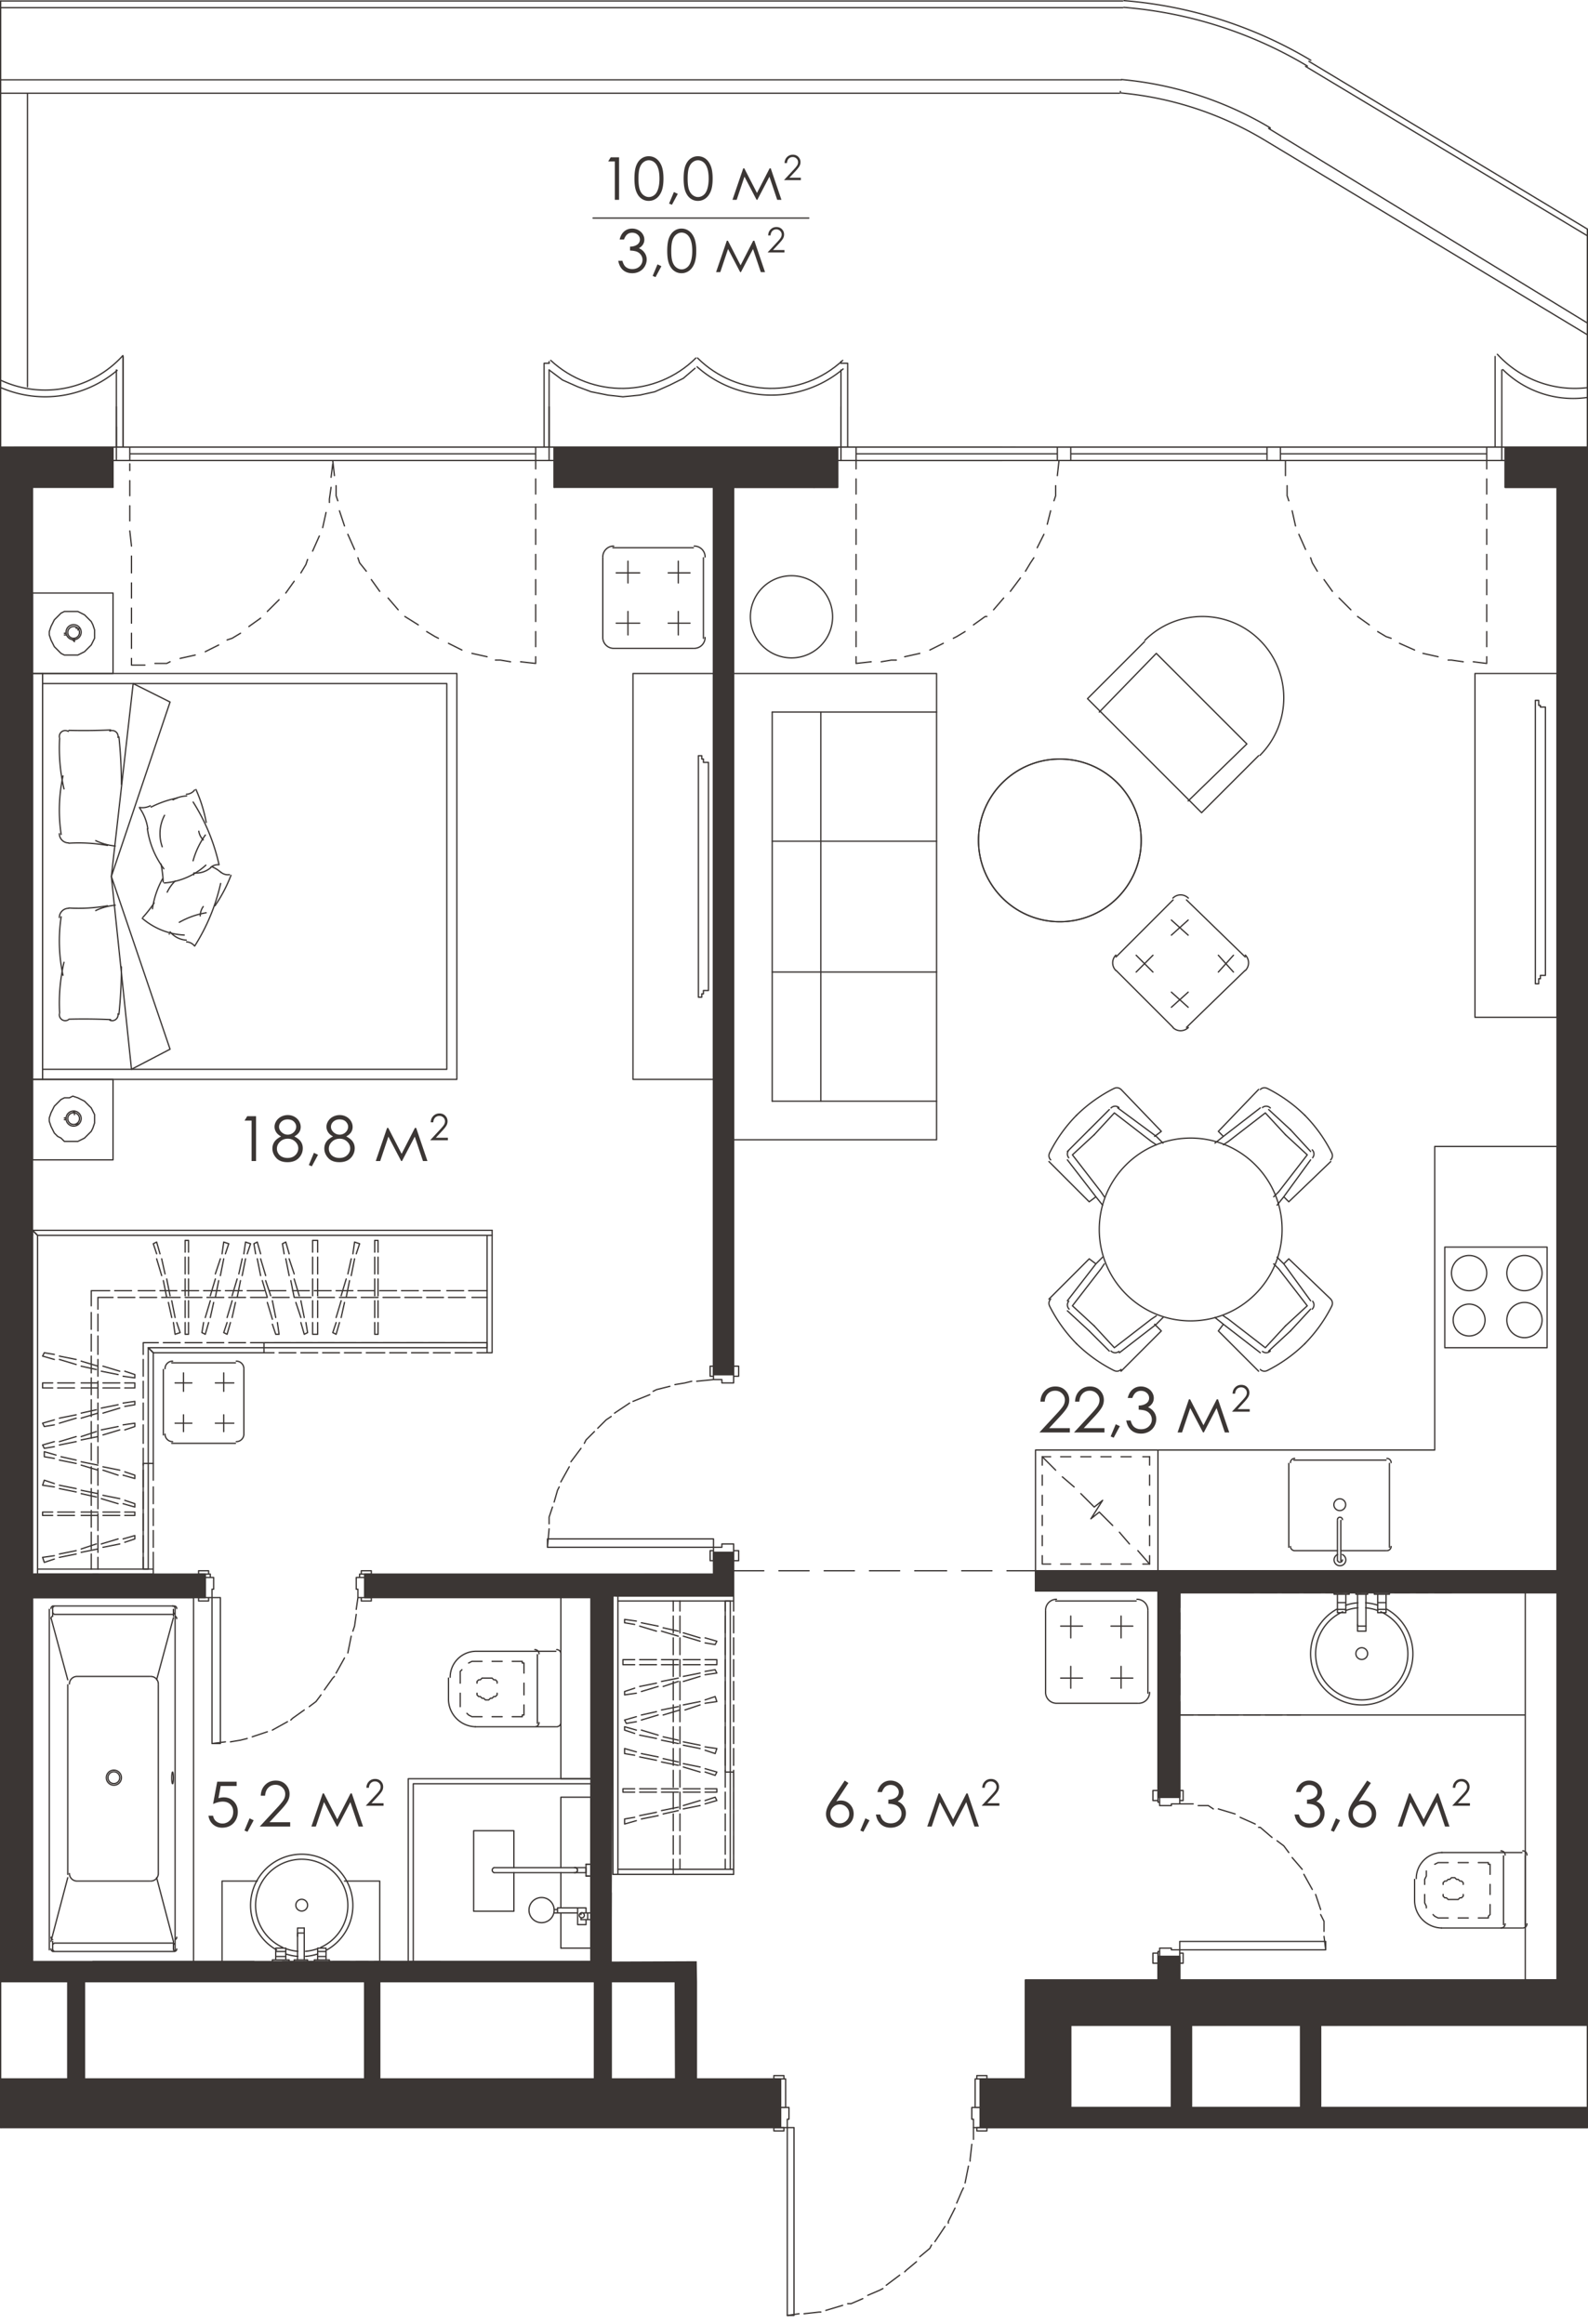 <svg version="1.1" xmlns="http://www.w3.org/2000/svg" xmlns:xlink="http://www.w3.org/1999/xlink" viewBox="402.964 0 241.466 353.38"><path fill="none" stroke-width="0" d="M499.071 353.38h-96.107V0H644.43v323.64l-75.637.001v29.739h-69.722z"></path><path d="M403.162 14.276h3.882V58.81a.1.1 0 0 0 .199 0V14.276h165.932c.041 0 .07-.03.085-.066.01.005.017.014.03.015a51.61 51.61 0 0 1 21.728 7.055c.002.002.005.001.007.003l49.207 29.676v7.896a15.852 15.852 0 0 1-13.507-5.044.099.099 0 1 0-.146.134 16.056 16.056 0 0 0 11.843 5.218c.601 0 1.206-.04 1.81-.11v1.291a15.14 15.14 0 0 1-12.67-4.206.098.098 0 0 0-.14 0 .097.097 0 0 0-.024.058.095.095 0 0 0-.074-.037.1.1 0 0 0-.099.1V67.89h-.822V54.218a.1.1 0 0 0-.198 0v13.673h-1.176a.1.1 0 0 0-.1.1v2.04a.1.1 0 0 0 .1.1h2.706v3.98a.1.1 0 0 0 .1.1h7.807v28.205l-.002.005.002.004v198.57l-80.583.003h-.166a.1.1 0 0 0-.1.1l.1 15.047h-49.988v-17.853l-100.83-.166V74.21h12.076a.1.1 0 0 0 .099-.1v-.166h.067V70.13h2.384a.1.1 0 0 0 .1-.099v-2.04a.1.1 0 0 0-.1-.1h-.92V54.218c0-.04-.028-.067-.062-.083a.099.099 0 0 0-.007-.14.098.098 0 0 0-.14.008 15.78 15.78 0 0 1-18.341 3.78.1.1 0 0 0-.069-.002V14.276Z" fill="none" stroke-width="0"></path><clipPath id="a"><path fill="none" stroke-width="0" d="M499.071 353.38h-96.107V0H644.43v323.64l-75.637.001v29.739h-69.722z"></path></clipPath><g data-name="Layer 1" clip-path="url(#a)"><path fill="none" stroke="#3b3634" stroke-linecap="round" stroke-linejoin="round" stroke-width=".198" d="M623.673 242.183h-2.55m-9.182 0v.255h2.295m-185.031 27.034c-.07 0-.128.4-.128.893s.057.893.128.893c.07 0 .127-.4.127-.893s-.057-.893-.127-.893m185.031-27.034v-.255m4.081 0h1.785m-9.181 0v.255h-1.785v-.255m1.53 5.101v.765h-1.275v-1.02m3.06-2.295h1.275v-1.02"></path><path fill="none" stroke="#3b3634" stroke-linecap="round" stroke-linejoin="round" stroke-width=".198" d="M612.451 242.438v2.805h1.275v-.51"></path><path fill="none" stroke="#3b3634" stroke-linecap="round" stroke-linejoin="round" stroke-width=".198" d="M612.451 243.713h1.275v-1.275m-4.336 0v4.846h1.276v-4.846m-3.061 1.275v1.02h-1.275v-1.02m1.275 1.021v.51h-1.275v-.51m8.672-2.551h2.295m-9.182 0v.255h-2.295v-.255m1.785.255v1.275h-1.275v-1.275"></path><path d="M612.48 244.92a7.014 7.014 0 0 0-1.86-.417m-3.483.599a7.014 7.014 0 1 0 5.781 0m-3.482-.598a7.014 7.014 0 0 0-1.86.417m-158.142 51.816a7.012 7.012 0 0 0 1.86-.417m.439-.181a7.014 7.014 0 1 0-5.782 0m.439.181a7.015 7.015 0 0 0 1.86.417m13.982 1.555h-2.295m-9.181 0v-.255h2.295v.255m4.081 0h1.785m-9.182 0v-.255h-2.04v.255" fill="none" stroke="#3b3634" stroke-linecap="round" stroke-linejoin="round" stroke-width=".198"></path><path fill="none" stroke="#3b3634" stroke-linecap="round" stroke-linejoin="round" stroke-width=".198" d="M449.225 293.191h-1.02v1.275m3.061 3.061v-.765h1.275v.765m-1.275-.765v-.51h1.275v.51m-1.275 1.275v-.51h1.275v.51"></path><path fill="none" stroke="#3b3634" stroke-linecap="round" stroke-linejoin="round" stroke-width=".198" d="M448.205 298.037v-4.08h1.02m-2.805 3.57v-.765h-1.53v.765m1.53-.765v-.51h-1.53v.51m1.53 1.275v-.51h-1.53v.51m8.671.255h2.55m-9.181 0v-.255h-2.55v.255m-23.21-27.927a.893.893 0 1 0-1.784 0 .893.893 0 0 0 1.785 0m-10.711-25.631v51.773m.51-52.284h18.362m-17.98 0a.383.383 0 0 0-.383.383m.128-.383a.383.383 0 0 0-.383.383m15.048 10.329H414.54m.127 0c-.633 0-1.147.514-1.147 1.148m-2.296-10.584h17.853m-18.107-.383c0 .211.17.383.382.383m-.382-.765v.51m0 .532a.382.382 0 0 0-.256.36m0-.127 2.55 9.436"></path><path d="M421.426 270.365a1.148 1.148 0 1 0-2.295 0 1.148 1.148 0 0 0 2.295 0m-10.456-24.611v-.51m2.295 10.966v28.82m16.322-40.296v51.773m0-51.901a.383.383 0 0 0-.382-.383m.637.383a.383.383 0 0 0-.382-.383m-2.423 11.86c0-.634-.514-1.148-1.148-1.148m3.316-9.436a.383.383 0 0 0 .382-.383m-.255-.382v.51m.51.892a.383.383 0 0 0-.255-.36m-.255.233-2.55 9.436m2.55-9.691v-.51m-2.295 10.966v28.82m-16.067 11.732h18.362m-18.362-.382c0 .21.17.382.382.382m-.638-.382c0 .21.172.382.383.382m14.665-10.712H414.54m-1.02-1.148c0 .634.514 1.148 1.147 1.148m-3.443 9.437h17.853m-17.725 0a.383.383 0 0 0-.383.382m.001.638v-.51m-.256-1.403a.38.38 0 0 0 .255.36m-.255.278 2.55-9.692m-2.294 9.692v.765m18.235.765a.383.383 0 0 0 .382-.383m-.127.383a.383.383 0 0 0 .382-.383m-3.952-10.329c.633 0 1.147-.514 1.147-1.148m2.55 10.968a.383.383 0 0 0-.382-.383m.127 1.02v-.51m.255-1.042a.383.383 0 0 0 .255-.361" fill="none" stroke="#3b3634" stroke-linecap="round" stroke-linejoin="round" stroke-width=".198"></path><path fill="none" stroke="#3b3634" stroke-linecap="round" stroke-linejoin="round" stroke-width=".198" d="M429.332 295.997v-.765l-2.55-9.692m195.361-3.826h12.242m.765.383a.638.638 0 0 0-.638-.638m.383.765v10.457m-.383.51a.638.638 0 0 0 .638-.637m-.765.637h-12.242"></path><path fill="none" stroke="#3b3634" stroke-linecap="round" stroke-linejoin="round" stroke-width=".198" d="M407.909 298.292v-55.344h24.484v55.344m9.181 0H417.09m58.277-47.182a3.953 3.953 0 0 0-3.953 3.953m3.826-3.953h12.241m.766.382a.638.638 0 0 0-.638-.638m.638.766v10.456m-.638.51a.638.638 0 0 0 .638-.637m-.766.637H475.24m156.594 19.511a.638.638 0 0 0-.637-.638m.383.765v10.457m-.383.51a.638.638 0 0 0 .637-.637m-2.805-.893h-1.275m-1.531 0h-1.53m-1.53 0h-1.02m-2.551-2.805v.51l.255.51v.255m1.02 1.019.256.256.51.255h.51m-2.551-2.805v-.766m0-1.53v-.765m2.551-2.55h-.51l-.51.255m-1.276 1.02v.765l-.255.51m2.551-2.55h1.02m1.53 0h1.53m1.531 0h1.53v.255h.255v1.53m0 1.53v1.53m0 1.53v1.53l-.255.256v.255h-.255m-4.846-2.805h-.51m0-3.316-.255.255h-.255l-.255.255h-.255l-.255.255v.255m0 1.53v.255l.255.255h.255l.255.256h.51m0-3.316h.51m0 3.316h.51l.255-.256h.255l.255-.255v-.255m0-1.53v-.255l-.255-.255h-.255l-.255-.255h-.255l-.255-.255m-139.252-34.048a.638.638 0 0 0-.638-.638m.383.766v10.456m-.383.51a.638.638 0 0 0 .638-.637m-2.805-.893h-1.276m-1.53 0h-1.53m-1.53 0h-1.02m-2.296-2.55v1.02m1.02 1.02.255.255.51.255h.51m-2.295-2.55v-1.02m0-1.531v-.765m2.296-2.55h-.51l-.51.255m-1.02 1.02-.256.255v1.02m2.296-2.55h1.02m1.53 0h1.53m1.53 0h1.531v.255h.255v1.53m0 1.53v1.786m0 1.529v1.532h-.255v.255h-.255m-4.846-2.551h-.51m0-3.316h-.51l-.255.255h-.255l-.255.255v.255m0 1.531v.255l.255.255h.255l.255.255h.255l.255.255m0-3.316h.51m0 3.316.255-.255h.255l.255-.255h.255l.255-.255v-.255m0-1.531v-.255l-.255-.255h-.255l-.255-.255h-.51m133.641-3.698a.893.893 0 1 0-1.785 0 .893.893 0 0 0 1.785 0m-161.186 38.256a.893.893 0 1 0-1.785 0 .893.893 0 0 0 1.785 0M644.331 67.99H405.613m238.718 0h-12.497v6.121m-36.981-6.121h-36.725m-27.8 6.121v-6.12h-43.102v6.12m-72.431 0h5.356v-6.12h-15.048m11.222 6.12h-8.416m231.831 0h-7.906m-101.506 0h-3.57m117.573-6.121h-13.007m-1.02 0h-224.69m80.847 0h-65.8m136.701 0h-26.524m-108.137 1.02h61.72m-.001 1.02h-64.269m2.55-2.04h-2.04m-.001-3.06v5.1m63.76 0h2.806m-.765 0v-8.16m0 6.12h-2.04m-.001 0v2.04h-61.719v-2.04h61.72m49.988 2.04h20.913m-24.994 0h4.08"></path><path fill="none" stroke="#3b3634" stroke-linecap="round" stroke-linejoin="round" stroke-width=".198" d="M533.134 70.03v-2.04H486.46m44.378-6.12v8.16m34.941-2.04v2.04m-2.04-2.04v2.04h-30.605m0-2.04h22.188m-22.188 1.02h30.605m2.04 0h29.84m2.04 0h31.37m-33.41 1.02h33.41m-31.37-2.04h-2.04v2.04m32.39 0h3.825m-.51 0v-8.16m0 6.12h-2.295v2.04m-31.37-2.04v2.04M403.063.15h170.622m28.599 9.016A65.419 65.419 0 0 0 573.881.1m70.45 35.755-42.847-25.759m.511-.765 42.336 25.504M421.681 67.99V54.218m-1.021 2.041V67.99h1.021M403.19 57.874a15.94 15.94 0 0 0 18.456-3.805M595.619 67.99h.765m-39.787 0h.765m73.962 0V56.26m-.672-2.383a15.94 15.94 0 0 0 13.827 5.053m-14.175 9.06h1.02m-144.863 0V56.26m0-1.022h-.765V67.99h.765m45.397 0V55.238h-1.02"></path><path fill="none" stroke="#3b3634" stroke-linecap="round" stroke-linejoin="round" stroke-width=".198" d="M530.838 56.259V67.99h1.02m-45.15-13.186c6.263 5.817 16.001 5.658 22.071-.361m-22.318.54v.255"></path><path fill="none" stroke="#3b3634" stroke-linecap="round" stroke-linejoin="round" stroke-width=".198" d="m486.461 56.259 2.04 1.53 2.296 1.02 2.04.765 2.55.51 2.296.255 2.55-.255 2.296-.51 2.295-1.02 2.04-1.02 1.786-1.53m.38-1.561c6.07 6.02 15.808 6.178 22.072.36"></path><path d="M508.963 55.78a16.96 16.96 0 0 0 22.203.328m-.328-.87v-.255m-109.157-.765V67.99m208.623 0V54.218M531.858 67.99h24.74m39.786 0h33.92M601.76 10.042a64.396 64.396 0 0 0-27.923-8.923m-.152.051H403.063m228.771 66.82h-.51m-35.705 0h-.766m-64.015 0h-.51m-43.102 0h-.765m-65.801 0h-.51m94.366 6.121h12.242m79.322 154.054a.893.893 0 1 0 1.266 1.257.893.893 0 0 0-1.267-1.257M421.681 67.99h64.015m46.162 0h24.74m39.786 0h33.92M403.063 14.177h170.112m21.678 6.886 49.478 29.84m-49.263-29.708a51.39 51.39 0 0 0-21.77-7.068m.039-.204a.374.374 0 0 0-.034-.001m-.128-1.785H403.063m170.433.008a2.187 2.187 0 0 0-.193-.008m22.812 7.307a53.43 53.43 0 0 0-22.635-7.35m22.618 7.494-.005-.003m48.238 29.533-48.457-29.585M403.063 67.99h17.598m134.661 0h89.01m-86.97 0h-26.524m-44.377 0h-65.8m-.001 0v-6.12m-13.516-3.06V14.176m21.678 92.581-8.926 26.524 3.315-29.33 5.611 2.806" fill="none" stroke="#3b3634" stroke-linecap="round" stroke-linejoin="round" stroke-width=".198"></path><path fill="none" stroke="#3b3634" stroke-linecap="round" stroke-linejoin="round" stroke-width=".198" d="m428.822 159.55-8.926-26.27 3.06 29.33 5.866-3.06m-9.16-4.412a.893.893 0 0 0 1.241-.966m-8.211-7.833a27.674 27.674 0 0 0-.663 7.67"></path><path d="M412.265 139.411c-.444 2.96-.35 5.976.277 8.902m-.535 5.834a.893.893 0 0 0 1.343.935m.042-16.955c-.775 0-1.403.628-1.403 1.402m8.497-1.875a8.8 8.8 0 0 0-2.969.816m2.263 16.581a91.45 91.45 0 0 0-6.336-.064m7.606-.748c.247-2.396.372-4.802.376-7.211m11.142-3.164a29.966 29.966 0 0 0 3.945-9.512m-11.803 5.128a17.73 17.73 0 0 0 1.69-2.173m2.3 4.741-.001-.002m-4.105-2.402a10.584 10.584 0 0 0 6.379 2.55" fill="none" stroke="#3b3634" stroke-linecap="round" stroke-linejoin="round" stroke-width=".198"></path><path d="M428.839 141.714a3.443 3.443 0 0 0 2.45 1.252m1.216.842a1.658 1.658 0 0 0-1.158-.577m3.953-11.433-.004-.002m-5.71 2.192a5.992 5.992 0 0 0-1.197 1.68m-.708-2.028a13.135 13.135 0 0 0-1.533 4.55m9.505-.447a22.059 22.059 0 0 0 2.432-4.633m-1.505-.419a4.47 4.47 0 0 0-1.291-.839m1.203.73c.365.34.863.496 1.356.428m-3.541 5.796a12.37 12.37 0 0 0-4.08 1.45" fill="none" stroke="#3b3634" stroke-linecap="round" stroke-linejoin="round" stroke-width=".198"></path><path d="M433.866 137.863c-.296.414-.455.91-.453 1.418m2.854-7.797a29.968 29.968 0 0 0-3.933-9.517m-4.551 12.154a17.71 17.71 0 0 0-.34-2.732m4.985 1.645h-.003m-4.476 1.238a10.584 10.584 0 0 0 6.314-2.705" fill="none" stroke="#3b3634" stroke-linecap="round" stroke-linejoin="round" stroke-width=".198"></path><path d="M432.437 132.754a3.44 3.44 0 0 0 2.617-.846m1.166-.408a1.658 1.658 0 0 0-1.227.41m-5.098-10.555c-1.373.28-2.703.744-3.953 1.377m2.04 1.253a5.993 5.993 0 0 0-.35 4.784m-2.258-2.749a13.133 13.133 0 0 0 2.506 6.09m-3.719-9.324c.567.097 1.15.009 1.663-.25m-.385 3.504a7.269 7.269 0 0 0-1.238-3.164m10.119 2.186a22.065 22.065 0 0 0-1.555-4.997" fill="none" stroke="#3b3634" stroke-linecap="round" stroke-linejoin="round" stroke-width=".198"></path><path d="M431.341 121.042a4.466 4.466 0 0 0-2.068.592m2.031-.851a1.657 1.657 0 0 0 1.262-.656m1.62 6.857a12.371 12.371 0 0 0-1.861 3.912" fill="none" stroke="#3b3634" stroke-linecap="round" stroke-linejoin="round" stroke-width=".198"></path><path d="M433.19 126.406c.083.502.321.965.682 1.324m-20.449 10.352c1.969.118 3.945.003 5.887-.341M417.345 96.3v-.51l-.255-.765-.255-.51-.51-.51-.51-.51-.51-.255-.51-.256h-2.04l-.51.256-.51.51-.51.51-.256.51-.255.51-.255.765v.51l.255.765.255.51.255.51.51.51.51.51.51.256h2.041l.51-.256.51-.255.51-.51.51-.51.255-.51.255-.51V96.3" fill="none" stroke="#3b3634" stroke-linecap="round" stroke-linejoin="round" stroke-width=".198"></path><path d="M415.305 96.172a1.148 1.148 0 1 0-2.295 0 1.148 1.148 0 0 0 2.295 0" fill="none" stroke="#3b3634" stroke-linecap="round" stroke-linejoin="round" stroke-width=".198"></path><path d="M415.05 96.172a.893.893 0 1 0-1.786 0 .893.893 0 0 0 1.786 0m-2.04.383h-.255m.255-.255h-.255" fill="none" stroke="#3b3634" stroke-linecap="round" stroke-linejoin="round" stroke-width=".198"></path><path fill="none" stroke="#3b3634" stroke-linecap="round" stroke-linejoin="round" stroke-width=".198" d="m414.03 97.32.255.255v-.51m.51-1.275.255-.255m-.51 0h.255m6.108 16.6a.892.892 0 0 0-1.241-.966m-7.633 1.13a27.675 27.675 0 0 0 .663 7.669"></path><path d="M412.542 117.994a24.863 24.863 0 0 0-.277 8.901m1.085-15.67a.893.893 0 0 0-1.343.934m-.017 14.618c0 .775.627 1.403 1.402 1.403m4.125-.344c.934.445 1.94.721 2.97.817m-7.043-17.588a91.69 91.69 0 0 0 6.336-.064m1.646 8.278a71.287 71.287 0 0 0-.376-7.211m-1.74 16.498a25.122 25.122 0 0 0-5.887-.341m3.922 42.037v-.765l-.255-.51-.255-.51-.51-.51-.51-.51-.51-.256-.51-.255-.765-.255-.51.255h-.765l-.51.255-.51.51-.51.51-.256.51-.255.51-.255.766v.51l.255.765.255.51.255.51.51.51.51.255.51.51h2.041l.51-.255.51-.255.51-.51.51-.51.255-.51.255-.765v-.51" fill="none" stroke="#3b3634" stroke-linecap="round" stroke-linejoin="round" stroke-width=".198"></path><path d="M415.305 170.134a1.148 1.148 0 1 0-2.295 0 1.148 1.148 0 0 0 2.295 0" fill="none" stroke="#3b3634" stroke-linecap="round" stroke-linejoin="round" stroke-width=".198"></path><path d="M415.05 170.134a.893.893 0 1 0-1.785 0 .893.893 0 0 0 1.785 0m-2.04-.127h-.255m.255.255h-.255" fill="none" stroke="#3b3634" stroke-linecap="round" stroke-linejoin="round" stroke-width=".198"></path><path fill="none" stroke="#3b3634" stroke-linecap="round" stroke-linejoin="round" stroke-width=".198" d="m414.03 169.242.255-.255v.51m.51 1.275v.255h-.255M403.2 58.993a16.96 16.96 0 0 0 17.577-2.667m90.678 46.095h-12.242v61.72h12.242v-61.72m33.921 70.901v-70.901h-30.86v70.901h30.86m-17.598-5.866v-59.17m111.962-5.865h-12.496v52.283h12.497v-52.283M407.909 164.14h1.53v-61.719h-1.53v61.72m1.531-60.19h61.464v58.66h-61.465m185.107-47.745c4.83-4.831 4.83-12.663 0-17.493-4.83-4.831-12.663-4.831-17.493 0m17.29 17.545-8.671 8.671-17.343-17.342 8.672-8.672"></path><path fill="none" stroke="#3b3634" stroke-linecap="round" stroke-linejoin="round" stroke-width=".198" d="m570.115 108.287 8.67-8.927 13.773 13.773-8.926 8.671M609.9 242.183h-2.04m-.765 0h-2.55m-.765 0h-2.55m-.766 0h-2.55m-.765 0h-2.55m-1.021 0h-2.04m-9.182 0v2.295m0 .766v2.55m0 .766v2.55m0 .765v2.55m0 .765v2.55m0 1.02v2.041h2.04m.766 0h2.55m.765 0h2.806m.765 0h2.55m.765 0h2.55m.766 0h2.04"></path><path fill="none" stroke="#3b3634" stroke-linecap="round" stroke-linejoin="round" stroke-width=".198" d="M582.356 242.183v18.618h52.539v-18.618h-52.539m-77.022 42.847h.765m-9.181 0v-42.337m9.182 0h-.766m-9.181 0v42.337m-40.807 1.02h5.356v12.242m9.182 0H445.91m-9.182 0V286.05h5.356m-34.175 12.242v-55.344m0-3.57V74.11m26.269 165.268h-1.02m1.02.51v-.51m0 3.57h-1.02m1.02 0v-3.06m24.229-.51h1.02m-1.02.51v-.51m0 3.57h1.02m-1.02 0v-3.06m37.746-.51h-37.746m-24.229 0h-26.27m.001 3.57h26.269m24.229 0h34.43M639.74 74.111v164.757m0 3.315v58.915m-60.7-3.571v1.02m.256-1.02h-.255m3.315 0v1.02m0-1.02h-3.06m-.256-24.229v-1.02m.256 1.02h-.255m3.315 0v-1.02m0 1.02h-3.06m-.256-31.37v31.37m0 24.229v3.57m3.316.001v-3.571m0-24.229v-31.115m-70.901-6.121v1.275m3.061-1.275v1.275m0-1.275h-3.061m0-27.034v-1.275m3.061 1.275v-1.275m0 1.275h-3.061m0-134.917v134.917m0 27.034v3.316m3.061 3.315v-6.63m0-27.035V74.11m-3.061 165.268h-15.302m0 3.315h18.363m108.137-37.746h15.557v-15.302h-15.557v15.302m12.242 37.236h4.846v58.915h-4.846v-58.915m-146.648.765h4.59v27.545h-4.59v-27.545"></path><path fill="none" stroke="#3b3634" stroke-linecap="round" stroke-linejoin="round" stroke-width=".198" d="M492.837 298.292h-27.8v-27.8h27.8v27.8"></path><path fill="none" stroke="#3b3634" stroke-linecap="round" stroke-linejoin="round" stroke-width=".198" d="M465.803 298.292v-27.034h27.034v27.034M477.79 187.094h-69.881l.765.766h69.116"></path><path fill="none" stroke="#3b3634" stroke-linecap="round" stroke-linejoin="round" stroke-width=".198" d="m407.909 187.094.765.766v51.518m9.181 0h-.765m-9.181 0v-52.284m231.831 51.774h-60.7m3.316 3.315h57.385m-60.701-3.315h-18.362m0 3.06h18.363m60.699 59.17h-57.384m-3.316 0h-20.147v15.047m6.886 7.396h78.552m-151.494-25.249H407.91m113.747 17.853h-1.02m1.02 4.335v-4.335m0 7.396h-1.02m1.02 0v-3.06m30.35-4.336h1.02m-1.02 4.335v-4.335m0 7.396h1.02m-1.02 0v-3.06m0 3.06h13.772m-6.886-7.396h-6.886m-30.35 0h-12.752m-13.007 0v-14.792m18.108-16.323h-17.853m18.363 0h-.51m-18.108 2.805v10.967m.255-13.772v-42.337m-3.316.255v55.344m15.558-199.697h-12.242m-1.53-1.657c0 .915.742 1.657 1.657 1.657m-1.657-1.53V84.823m1.657-1.785c-.915 0-1.657.742-1.657 1.658m1.53-1.403h12.242m1.785 1.403c0-.916-.742-1.658-1.658-1.658m1.403 1.785v12.242m-1.403 1.53c.916 0 1.658-.742 1.658-1.657m-2.295-2.168h-3.316m1.531 1.785v-3.57m-9.437 1.785h3.57m-1.785 1.785v-3.57m9.437-5.866h-3.316m1.531-1.786v3.316m-9.437-1.53h3.57m-1.785-1.786v3.316m46.928 78.807h-24.994m24.994-59.169h-24.994m24.994 39.531h-24.994m24.994-19.893h-24.994m56.108-.127c0-6.832-5.537-12.37-12.369-12.37s-12.37 5.538-12.37 12.37 5.539 12.369 12.37 12.369 12.37-5.538 12.37-12.37m63.249 46.545h-18.617v46.162H579.04v18.364h60.7v-64.526M514.516 284.265v-1.53m0-.765v-2.806m0-.765v-2.55m0-.766v-2.55m0-.765v-2.55m0-.766v-2.55m0-.765v-2.55m0-.766v-2.55m0-.765V255.7m0-.765v-2.55m0-.765v-2.55m0-.766v-2.55m0-.765v-1.53m52.15-73.869a22.571 22.571 0 0 0-4.129 5.78m.02-.023a.893.893 0 0 0 .168 1.03m-.262.261 6.121 6.12 1.02-.764-4.335-5.611m.261-1.524a.893.893 0 0 0-.06 1.196m-.201-.947 3.315-3.316m2.296 10.202-.51-.766-4.336-5.61 3.315-3.06m1.276 10.711-1.02-1.275"></path><path d="M572.413 165.492a22.571 22.571 0 0 0-5.779 4.13m6.79-3.945a.893.893 0 0 0-1.03-.167m1.036.161 6.121 6.376-1.02.765m.255 0-5.866-4.336m.183-.053a.893.893 0 0 0-1.197.06m-.261.249-3.06 3.06m10.201 2.295-.765-.51-5.611-4.335-3.06 3.315m10.456 1.275-1.02-1.02m16.829 35.63a22.57 22.57 0 0 0 5.78-4.13m-6.79 3.944a.893.893 0 0 0 1.03.168m-1.292.094-6.12-6.121.764-1.02 5.611 4.335m.328-.202a.893.893 0 0 0 1.196-.06m-.248.007 3.315-3.06m-10.202-2.296.766.51 5.61 4.336 3.06-3.315m-10.711-1.276 1.275 1.02" fill="none" stroke="#3b3634" stroke-linecap="round" stroke-linejoin="round" stroke-width=".198"></path><path d="M601.362 204.344a22.571 22.571 0 0 0 4.13-5.78m-.021.023a.893.893 0 0 0-.167-1.03m.006-.006-6.376-6.12-.765.764 4.08 5.611m.249 1.269a.893.893 0 0 0 .06-1.197m-.308 1.203-3.06 3.316m-2.551-10.202.765.765 4.336 5.611-3.316 3.06m-1.275-10.456 1.02 1.02m-31.532 12.12a22.57 22.57 0 0 0 5.78 4.129m-.023-.02a.893.893 0 0 0 1.03-.168m.006.262 6.121-6.121-1.02-1.02m.255 0-5.611 4.335m-1.269-.261a.893.893 0 0 0 1.197.06m-1.458-.054-3.06-3.06m10.201-2.296-.765.51-5.611 4.336-3.06-3.315m10.456-1.276-1.02 1.02" fill="none" stroke="#3b3634" stroke-linecap="round" stroke-linejoin="round" stroke-width=".198"></path><path d="M562.54 198.568a22.57 22.57 0 0 0 4.129 5.779m-3.944-6.79a.893.893 0 0 0-.168 1.03" fill="none" stroke="#3b3634" stroke-linecap="round" stroke-linejoin="round" stroke-width=".198"></path><path fill="none" stroke="#3b3634" stroke-linecap="round" stroke-linejoin="round" stroke-width=".198" d="m562.463 197.551 6.121-6.12 1.02.764-4.335 5.611m.201.072a.893.893 0 0 0 .06 1.197m-.261.261 3.315 3.06m2.296-10.201-.51.765-4.336 5.611 3.315 3.06m1.276-10.456-1.02 1.02m35.885-16.829a22.57 22.57 0 0 0-4.13-5.779m3.944 6.789a.893.893 0 0 0 .167-1.03m-.161 1.292-6.376 6.12-.765-.764 4.08-5.611m.309-.328a.893.893 0 0 0-.06-1.196m-.248.249-3.06-3.316m-2.551 10.202.765-.766 4.336-5.61-3.316-3.06m-1.275 10.711 1.02-1.275"></path><path d="M601.39 169.619a22.57 22.57 0 0 0-5.779-4.13m.023.021a.893.893 0 0 0-1.03.167m-.261-.006-6.12 6.376.764.765 5.611-4.336m1.524.007a.893.893 0 0 0-1.196-.06m.948.309 3.315 3.06m-10.202 2.295.766-.51 5.61-4.335 3.06 3.315m-10.711 1.275 1.275-1.02m3.316-27.289-8.926-8.672m.279-.279a1.658 1.658 0 0 0-2.344 0m.024.279-8.671 8.672m-.025-.28a1.658 1.658 0 0 0 0 2.345m.025-.025 8.671 8.672m-.024.024a1.658 1.658 0 0 0 2.344 0m-.279-.024 8.926-8.672m.025.025a1.658 1.658 0 0 0 0-2.345m-1.81 2.575-2.296-2.55m2.296 0-2.296 2.55m-7.141-7.906 2.55 2.295m.001-2.295-2.55 2.295m2.55 10.967-2.55-2.295m-.001 2.295 2.55-2.295m-7.906-5.611 2.55 2.55m-2.55 0 2.55-2.55M484.42 70.03v1.276m0 1.53v2.296m0 1.53v2.295m0 1.531v2.295m0 1.53v2.295m0 1.531v2.295m0 1.53v2.55m0 1.531v2.295m0 1.53v1.02m-30.859-30.86.255 2.296m.255 1.53v1.53l.255.766m.255 1.53.765 2.295m.51 1.276 1.02 2.295m.511 1.275.255.765 1.02 1.276m.765 1.275 1.275 1.785m1.275 1.02 1.53 1.785m1.021 1.021 2.04 1.275m1.275 1.02 1.275.765.51.255m1.531.765 2.04 1.02m1.531.51 2.295.51m1.275.51h.765l1.53.256m1.531 0 2.295.255m-61.72-30.351v1.021m0 1.53v2.296m0 1.53v2.295m0 1.531.255 2.295m0 1.53v2.55m0 1.531v2.295m0 1.53v2.296m0 1.53v2.295m0 1.531v1.02h2.04m1.531-.256h1.785l.51-.254m1.53-.51 2.296-.51m1.53-.511 2.04-1.02m1.275-.765.766-.255 1.275-.765m1.275-1.02 1.785-1.275m1.02-1.021L445.4 91.2m1.02-1.021 1.275-1.785m1.02-1.275.765-1.276.255-.765m.765-1.275 1.02-2.295m.51-1.276.51-2.295m.511-1.53v-.51l.255-1.786m0-1.53.255-2.04m79.573-.511v1.276m0 1.53v2.296m0 1.53v2.295m0 1.531v2.295m0 1.53v2.295m0 1.531v2.295m0 1.53v2.55m0 1.531v2.295m0 1.53v1.02l2.295-.254m1.531 0 1.53-.255h.765m1.275-.511 2.295-.51m1.53-.51 2.04-1.02m1.531-.765.51-.255 1.275-.765m1.276-1.02 1.785-1.275h.255m1.02-1.02 1.53-1.786m1.02-1.02 1.53-2.04m.766-1.02.765-1.276.51-.765m.51-1.53 1.02-2.04m.51-1.531.51-2.04m.51-1.53.255-.765v-1.53m.256-1.531.255-2.295m65.035-.001v1.276m0 1.53v2.296m0 1.53v2.295m0 1.531v2.295m0 1.53v2.295m0 1.531v2.295m0 1.53v2.55m0 1.531v2.295m0 1.53v1.02m-30.605-30.86v2.296m.255 1.53v1.53l.255.766m.51 1.53.51 2.295m.51 1.276 1.02 2.295m.766 1.275.255.765.765 1.276m1.02 1.275 1.275 1.785m1.02 1.02 1.786 1.785m1.019 1.021 1.786 1.275m1.275 1.02 1.275.765.766.255m1.275.765 2.295 1.02m1.275.51 2.296.51m1.53.51h.51l1.785.256m1.531 0 2.04.255M577.51 244.989v12.497m-1.402 1.53c.916 0 1.658-.743 1.658-1.658m-1.786 1.658h-12.497m-1.53-1.658c0 .916.743 1.658 1.658 1.658m-1.658-1.53v-12.497m1.657-1.786c-.915 0-1.657.743-1.657 1.658m1.53-1.403h12.242m1.785 1.402c0-.915-.742-1.657-1.657-1.657m-2.423 2.551v3.315m1.785-1.785H571.9m1.53 9.436v-3.315m1.785 1.785H571.9m-6.121-9.436v3.315m-1.53-1.785h3.315m-1.785 9.436v-3.315m-1.53 1.785h3.315m-70.646-11.732h17.598v-.765h-17.853m8.671 41.572v.765m-9.181 0h18.363v-.765h-17.598m16.322 0v-1.53m0-.765v-2.806m0-.765v-2.55m0-.766v-2.55m0-.765v-2.55m0-.766v-2.55m0-.765v-2.55m0-.766v-2.55m0-.765V255.7m0-.765v-2.55m0-.765v-2.55m0-.766v-2.55m0-.765v-1.53" fill="none" stroke="#3b3634" stroke-linecap="round" stroke-linejoin="round" stroke-width=".198"></path><path d="M597.914 186.967c0-7.677-6.223-13.9-13.9-13.9s-13.9 6.223-13.9 13.9 6.224 13.9 13.9 13.9 13.9-6.224 13.9-13.9m-21.424-59.169c0-6.832-5.537-12.37-12.369-12.37s-12.37 5.538-12.37 12.37 5.539 12.369 12.37 12.369 12.37-5.538 12.37-12.37m-46.928-33.92a6.249 6.249 0 1 0-12.497 0 6.249 6.249 0 0 0 12.497 0m-52.538 93.983v17.852h.765v-18.618m-69.116 0h-.765m16.832 17.088h2.296m.765 0h2.55m.765 0h2.55m.766 0h2.55m.766 0h2.55m.765 0h2.805m.766 0h2.55m.765 0h2.55m.766 0h2.55m.765 0h2.55m.766 0h2.55m.765 0h2.55m1.021 0h2.55m.765 0h2.55m.766 0h2.55m.766 0h2.295m-68.351 34.431h17.598v.765h-18.108m-.255-51.518v-.766m16.832 17.088v1.785m0 .765v2.55m0 .766v2.55m0 .766v2.55m0 .766v2.805m0 .765v2.55m0 .765v2.55m0 .765v2.551m0 .765v2.55m0 .766v2.55m0 .765v1.786m4.336-19.128h9.692m.127-.255c.634 0 1.148-.514 1.148-1.148m0 .128v-9.947m0-.128c0-.634-.514-1.147-1.148-1.147m-.127.255h-9.692m.128-.255c-.634 0-1.148.513-1.148 1.147m-.255.128v9.946m.255-.127c0 .634.514 1.148 1.148 1.147m.382-2.805h2.55m-1.275 1.276v-2.551m7.652 1.275h-2.806m1.275 1.276v-2.551m-7.396-4.846h2.55m-1.275-1.53v2.805m7.652-1.275h-2.806m1.275-1.53v2.805m169.227 33.137a7.779 7.779 0 1 0 7.636 0m-1.371-.607a7.78 7.78 0 0 0-1.856-.372m-1.182 0a7.775 7.775 0 0 0-1.857.373m-161.185 53.023c.601.2 1.225.324 1.856.372m1.183 0a7.78 7.78 0 0 0 1.856-.372m1.37-.606a7.779 7.779 0 1 0-7.635 0m-1.921-90.814h1.53m.766 0h2.55m.765 0h2.55m.765 0h2.551m.765 0h2.55m.766 0h2.805m.765 0h2.55m.766 0h2.55m.765 0h2.55m.766 0h2.55m.766 0h1.53m-50.753 16.833v2.55m0 1.021v2.55m0 .765v2.55m0 .766v2.55m0 .765v2.55m82.888-86.968h.51v-.51h.255v-.51h.765v-34.686h-.765v-.51h-.255v-.51h-.51v36.726m-16.323 139.252v1.02m-.51-1.02v1.02m-1.02-1.02h1.53m-1.53 1.02h1.53m-5.611-1.02h.51m-.51-.51h.51m3.061.51h-3.06v-.765h3.06v2.55m1.275-2.551h-1.275m1.275 1.786v.765h-1.275m1.275-1.785v-.765m-3.825 6.121v-5.356m0-.766v-5.355" fill="none" stroke="#3b3634" stroke-linecap="round" stroke-linejoin="round" stroke-width=".198"></path><path fill="none" stroke="#3b3634" stroke-linecap="round" stroke-linejoin="round" stroke-width=".198" d="M488.247 284.01v-10.712h4.59v22.954h-4.59m-7.142-5.612v-5.865m0-.765v-5.611h-6.12v12.242h6.12"></path><path d="M478.172 284.01a.383.383 0 0 0 0 .765m-.127 0h12.242m.127 0a.383.383 0 0 0 0-.765m-.127 0h-12.242m14.792 1.275V283.5h-.765v1.785h.765" fill="none" stroke="#3b3634" stroke-linecap="round" stroke-linejoin="round" stroke-width=".198"></path><path fill="none" stroke="#3b3634" stroke-linecap="round" stroke-linejoin="round" stroke-width=".198" d="M492.072 284.775v-.765h-1.785"></path><path d="M490.414 284.775a.383.383 0 0 0 0-.765m-.127.765h1.785m0 .51h.51m-1.275 6.631v-.255m0-.511v-.254m1.275-7.396h-.51m-.255 7.778a.383.383 0 1 0-.765 0 .383.383 0 0 0 .765 0m-4.591-.765a1.913 1.913 0 1 0-3.825 0 1.913 1.913 0 0 0 3.825 0M472.434 164.14h-62.995v-61.719h62.995v61.72" fill="none" stroke="#3b3634" stroke-linecap="round" stroke-linejoin="round" stroke-width=".198"></path><path fill="none" stroke="#3b3634" stroke-linecap="round" stroke-linejoin="round" stroke-width=".198" d="M407.909 90.179v12.242h12.242V90.179h-12.242m0 73.961v12.243h12.242V164.14h-12.242m171.131 56.365h-18.617v18.363m9.181 0h18.618m-9.182 0v-18.363m-1.274 1.02h-1.02m-1.786 0h-1.53m-1.53 0h-1.53m-1.53 0h-1.53m-1.531 0h-1.53"></path><path fill="none" stroke="#3b3634" stroke-linecap="round" stroke-linejoin="round" stroke-width=".198" d="M562.718 221.525h-1.275v1.275m0 1.53v1.53m0 1.53v1.531m0 1.53v1.53m0 1.531v1.53m0 1.53v1.275h1.275m1.531 0h1.53m1.531 0h1.53m1.53 0h1.53m1.53 0h1.53m1.786 0h1.02v-1.275m0-1.53v-1.53m0-1.53v-1.53m0-1.531v-1.53m0-1.531v-1.53m0-1.53v-1.275m21.934.51h14.026m.766.382a.638.638 0 0 0-.638-.637m.382.765v12.752m-.382.51a.638.638 0 0 0 .638-.637m-.766.637h-6.886m-.51 0h-6.63m-.51-.637c0 .352.285.637.637.637m-.893-.51v-12.752m.893-.765a.638.638 0 0 0-.638.637m37.236-72.814h.51v-.765h.255v-.51h.765v-40.806h-.765v-.255h-.255v-.765h-.51v43.101m-122.419 93.855v26.014h-.766v-26.014h.766m.51 26.014v14.793h-.51v-14.793h.51m-37.491-64.525h-33.92v-.765h33.92v.765m-33.921.765h-16.832l-.765-.765h17.597v.765m-17.597 32.901v-16.068h-.766v16.068h.766"></path><path fill="none" stroke="#3b3634" stroke-linecap="round" stroke-linejoin="round" stroke-width=".198" d="M426.272 222.545v-16.833l-.765-.765v17.598h.765m180.568 14.792v-6.12m-.51-.001v6.121m-148.688 2.551v-.51h.765v.51h-.765m.255-1.02h1.53v.51h-1.53v-.51m-23.719 1.02v-.51h.765v.51h-.765m.51-.51h-1.53v-.51h1.53v.51m23.209 3.57h1.53v.51h-1.53v-.51m-23.209.51h-1.53v-.51h1.53v.51m.51 21.679 2.04-.255m.766 0 1.53-.255 1.02-.255m.766-.255 2.294-.766m.766-.255 2.295-1.275m.51-.255.255-.255 1.785-1.275m.765-.51 1.02-.765.766-1.02m.51-.766 1.275-1.785.255-.255m.255-.51 1.275-2.295m.51-.765.51-2.55m.255-.766.256-.765.255-1.785m0-.765.255-1.786m-.255-3.06v1.785h.255v1.275h1.02v-3.06h-1.275m-22.954 0v3.06h1.02v-1.275h.255v-1.785h-1.275m1.02 25.249v-22.189h1.275v22.189h-1.275m23.209-25.759v3.57-3.06m1.02 3.06h-1.02 1.02m-1.02-3.06v-.51h1.02-1.02m-24.229 0v3.57-3.06m-1.02 3.06h1.02-1.02m1.02-3.06v-.51h-1.02 1.02m145.118 34.685h-.255v-.765h.255v.765m-1.02-.255v-1.53h.765v1.53h-.765m1.02 23.719h-.255v-.765h.255v.765m-.256-.51v1.53h-.764v-1.53h.765m3.315-23.209v-1.53h.51v1.53h-.51m.511 23.209v1.53h-.51v-1.53h.51m21.678-.51-.255-2.04m0-.766v-1.53l-.51-1.02m0-.765-.765-2.296m-.51-.765-1.276-2.295m-.255-.765-1.53-1.785m-.51-.766-.765-1.02-1.02-.765m-.765-.51-1.786-1.53h-.255m-.51-.51-2.295-1.02m-.765-.511-2.55-.765m-.766 0-.765-.51h-1.53m-.765-.255h-2.04m-3.061.255h1.785v-.255h1.275v-1.02h-3.06v1.275m0 22.954h3.06v-1.02h-1.275v-.255h-1.785v1.275m25.249-1.02h-22.189v-1.275h22.189v1.275m-25.505-23.209h3.317-3.06m3.059-1.02v1.02-1.02m-3.06 1.02h-.255v-1.02 1.02m-.001 24.229h3.317-3.06m3.059 1.02v-1.02 1.02m-3.06-1.02h-.255v1.02-1.02m58.149 46.927h1.785m.765.256h2.296l.255.254m.765 0 2.55.766m-8.416-1.276v28.31h1.275v-28.31h-1.275M510.945 209.283v-1.53h.51v1.53h-.51m.51 26.524v1.53h-.51v-1.53h.51m3.061-26.524v-1.53h.765v1.53h-.765m.764 26.524v1.53h-.764v-1.53h.765m-29.075-.51.255-2.805m0-.766v-1.02l.51-1.53m.255-.766.51-1.784.255-.51m.256-.766 1.275-2.295m.255-.765 1.53-2.04m.51-.765.255-.51 1.275-1.276m.51-.509 1.276-1.276.765-.51m.51-.51 2.295-1.53m.51-.256 2.55-1.02m.511-.51.51-.255 2.04-.51m.766-.255 1.53-.255 1.02-.255m.765 0 2.55-.255m3.061.51h-1.786v-.51h-1.275v-.765h3.06v1.275m.001 25.759h-3.06v-.765h1.274v-.51h1.786v1.275m-28.31-.765h25.25v-1.275h-25.25v1.275m25.249-26.269h3.061-3.061m3.061-1.275v1.275-1.275m-3.061 0v1.275-1.275m0 28.309h3.061-3.061m3.061 1.275v-1.275 1.275m-3.061 0v-1.275 1.275m49.223 1.531h-.255v3.06h.255m-62.74 24.739 1.53.255m.765.255 2.55.51m.766.255 2.55.51m.766.255 2.55.765m.765 0 1.53.51.255-.51-1.785-.51m-.765-.255-2.55-.51m-.765-.255-2.296-.51m-.765-.255-2.55-.51m-.766-.255-1.785-.51v.765m-.255 5.866h1.785m.765 0h2.55m.766 0h2.55m.766 0h2.55m.765 0h1.785v-.51h-1.785m-.765 0h-2.55m-.765 0h-2.551m-.765 0h-2.55m-.766 0h-1.785v.51m.51-10.457-.255-.51 1.785-.51m.765-.255 2.296-.51m.765-.255 2.55-.51m.766-.256 2.55-.51m.765-.254 1.53-.51.255.765-1.785.255m-.765.254-2.296.766m-.765 0-2.55.765m-.765 0-2.55.765m-.766.255-1.53.255m-.255 1.02 1.53.51m.765.256 2.55.51m.766.255 2.55.51m.766.255 2.55.51m.765.255 1.53.51.255-.765-1.785-.255m-.765-.255-2.55-.51m-.765-.255-2.296-.51m-.765-.255-2.55-.766m-.766 0-1.785-.51v.51m0 13.518 1.53-.255m.765-.255 2.55-.51m.766-.256 2.55-.51m.766-.255 2.55-.765m.765 0 1.53-.51.255.51-1.785.51m-.765.255-2.55.51m-.765.255-2.296.51m-.765.256-2.55.51m-.766.255-1.785.51v-.765m-.255-23.464h1.785m.765 0h2.55m.766 0h2.55m.766 0h2.55m.765 0h1.785v-.765h-1.785m-.765 0h-2.55m-.765 0h-2.551m-.765 0h-2.55m-.766 0h-1.785v.765m.255 4.08 1.53-.51m.765-.255 2.55-.51m.766-.255 2.55-.51m.766-.255 2.55-.51m.765-.255 1.53-.255.255.51-1.785.255m-.765.255-2.55.765m-.765 0-2.296.765m-.765 0-2.55.765m-.766.256-1.785.255v-.51m8.416 27.034v-1.53m0-.765v-2.806m0-.765v-2.55m0-.766v-2.55m0-.765v-2.55m0-.766v-2.55m0-.765v-2.55m0-.766v-2.55m0-.765V255.7m0-.765v-2.55m0-.765v-2.55m0-.766v-2.55m0-.765v-1.53m-1.02 40.806v-1.53m0-.765v-2.806m0-.765v-2.55m0-.766v-2.55m0-.765v-2.55m0-.766v-2.55m0-.765v-2.55m0-.766v-2.55m0-.765V255.7m0-.765v-2.55m0-.765v-2.55m0-.766v-2.55m0-.765v-1.53m-7.396 3.315 1.53.255m.765.255 2.55.765m.766 0 2.55.765m.766 0 2.55.765m.765.255 1.53.255.255-.51-1.785-.51m-.765.001-2.55-.766m-.765-.255-2.296-.51m-.765-.255-2.55-.51m-.766-.255-1.785-.255v.51m-60.955-57.894-.255 1.785m-.255.765-.765 2.295m0 .765-.765 2.551m0 .765-.765 2.55m-.255.766-.255 1.53.51.255.51-1.785m.255-.766.51-2.295m.255-.765.51-2.55m.255-.766.51-2.55m.255-.765.51-1.53-.765-.255m-5.866-.255v1.785m0 .765v2.55m0 .765v2.551m0 .765v2.55m0 .766v1.785h.51v-1.785m.001-.766v-2.55m0-.765v-2.55m0-.766v-2.55m0-.765v-1.785h-.51m10.456.51.51-.255.51 1.785m0 .765.765 2.55m.001.766.765 2.295m.255.765.51 2.55m.255.766.255 1.785h-.51l-.51-1.53m0-.765-.766-2.55m0-.766-.765-2.55m-.255-.766-.51-2.55m-.254-.765-.256-1.53m-1.275-.255-.255 1.785m-.255.765-.51 2.295m-.255.765-.765 2.551m0 .765-.766 2.55m0 .766-.51 1.53.51.255.51-1.785m.256-.766.51-2.295m.255-.765.51-2.55m.255-.766.51-2.55m.255-.765.51-1.53-.765-.255m-13.517 0 .51 1.785m.255.765.51 2.295m.255.765.51 2.551m.255.765.51 2.55m.255.766.51 1.53-.765.255-.255-1.785m-.255-.766-.51-2.295m-.255-.765-.51-2.55m-.255-.766-.765-2.55m0-.765-.51-1.53.51-.255m23.718-.255v1.785m0 .765v2.55m0 .765v2.551m0 .765v2.55m0 .766v1.785h.766v-1.785m0-.766v-2.55m0-.765v-2.55m0-.766v-2.55m0-.765v-1.785h-.765m-4.081.255.51 1.785m0 .765.765 2.295m0 .765.765 2.551m.255.765.51 2.55m.255.766.255 1.53-.51.255-.51-1.785m0-.766-.765-2.295m-.255-.765-.51-2.55m-.255-.766-.51-2.55m-.255-.765-.255-1.53.51-.255m-28.565 8.416h2.296m.765 0h2.55m.765 0h2.55m.766 0h2.805m.765 0h2.55m.766 0h2.55m.766 0h2.55m.765 0h2.55m.766 0h2.55m.765 0h2.55m1.021 0h2.55m.765 0h2.55m.766 0h2.55m.765 0h2.55m.766 0h2.55m.765 0h2.55m.766 0h2.55m1.021 0h2.295m-60.19-1.02h2.806m.765 0h2.55m1.02 0h2.55m.766 0h2.55m.765 0h2.55m.766 0h2.55m.765 0h2.55m.766 0h2.55m.766 0h2.55m1.02 0h2.55m.766 0h2.55m.765 0h2.55m.766 0h2.55m.765 0h2.55m.766 0h2.55m.765 0h2.55m1.021 0h2.55m.766 0h2.805m-20.148-7.396-.256 1.785m-.255.765-.51 2.295m-.255.765-.765 2.551m0 .765-.765 2.55m0 .766-.51 1.53.51.255.51-1.785m.255-.766.51-2.295m.255-.765.51-2.55m.255-.766.51-2.55m.256-.765.51-1.53-.765-.255m-47.437 27.544 1.784-.51m.766-.255 2.55-.51m.765-.255 2.295-.51m.765-.255 2.55-.51m.766-.255 1.785-.256v.51l-1.53.256m-.766.255-2.55.765m-.765 0-2.55.765m-.765 0-2.55.765m-.766.256-1.53.254-.255-.51m.001-6.121h1.53m.764 0h2.55m1.021 0h2.55m.765 0h2.55m.766 0h1.53v.765h-1.53m-.766 0h-2.55m-.765 0h-2.55m-1.02 0h-2.55m-.765 0h-1.531v-.765m.255 10.457v.765l1.53.255m.766.255 2.55.51m.765.255 2.55.765m.765 0 2.296.765m.765 0 1.785.51v-.51l-1.53-.51m-.766-.255-2.55-.51m-.765-.255-2.55-.51m-.765-.255-2.295-.51m-.765-.255-1.786-.51m-.254-1.02 1.784-.51m.766 0 2.55-.766m.765 0 2.295-.765m.765-.255 2.55-.51m.766-.254 1.785-.256v.51l-1.53.51m-.766 0-2.55.765m-.765.255-2.55.51m-.765.256-2.55.51m-.766.255-1.53.255-.255-.51m.001-13.518 1.784.51m.766 0 2.55.766m.765.255 2.295.51m.765.255 2.55.51m.766.255 1.785.255v-.51l-1.53-.51m-.766 0-2.55-.765m-.765 0-2.55-.765m-.765-.256-2.55-.51m-.766-.255-1.53-.255-.255.51m.001 23.719h1.53m.764 0h2.55m1.021 0h2.55m.765 0h2.55m.766 0h1.53v.51h-1.53m-.766 0h-2.55m-.765 0h-2.55m-1.02 0h-2.55m-.765 0h-1.531v-.51m.001-4.081 1.784.256m.766.254 2.55.51m.765.256 2.295.51m.765.254 2.55.766m.766 0 1.785.51v-.51l-1.53-.51m-.766-.256-2.55-.51m-.765-.254-2.55-.51m-.765-.256-2.55-.51m-.766-.255-1.53-.51-.255.766m8.416-28.565v1.785m0 .765v2.55m0 .766v2.805m0 .765v2.55m0 .766v2.55m0 .766v2.55m0 .766v2.55m0 .765v2.55m0 .765v2.55m0 .766v2.805m0 .765v2.55m0 .766v2.55m0 .765v1.786m-1.02-42.337v2.295m0 1.02v2.55m0 .766v2.55m0 .765v2.55m0 .766v2.55m0 .765v2.55m0 .766v2.55m0 .766v2.55m0 1.02v2.55m0 .765v2.551m0 .765v2.55m0 .766v2.55m0 .765v2.296m-7.395-1.786 1.784-.255m.766-.255 2.55-.51m.765-.255 2.295-.765m.765 0 2.55-.765m.766 0 1.785-.51v.51l-1.53.51m-.766.255-2.55.51m-.765.255-2.55.51m-.765.255-2.55.51m-.766.255-1.53.51-.255-.765m50.498-48.202v1.785m0 .765v2.55m0 .765v2.551m0 .765v2.55m0 .766v1.785h.51v-1.785m0-.766v-2.55m0-.765v-2.55m0-.766v-2.55m0-.765v-1.785h-.51m147.158 42.463a.383.383 0 0 0-.765.001m0 6.121a.383.383 0 0 0 .765 0"></path><path d="M606.355 236.392a.893.893 0 1 0 .714 0m21.705-35.652a2.423 2.423 0 1 0-4.846-.001 2.423 2.423 0 0 0 4.846 0m8.671-7.141a2.678 2.678 0 1 0-5.356 0 2.678 2.678 0 0 0 5.356 0m0 7.142a2.678 2.678 0 1 0-5.356 0 2.678 2.678 0 0 0 5.356 0m-8.416-7.142a2.678 2.678 0 1 0-5.356 0 2.678 2.678 0 0 0 5.356 0M551.242 320.48v-4.335h.765v4.336h-.765m.255-4.846h1.53v.51h-1.53v-.51m-29.84 4.845v-4.335h.765v4.336h-.765m.51-4.336h-1.53v-.51h1.53v.51m29.33 7.396h1.53v.51h-1.53v-.51m-29.33.51h-1.53v-.51h1.53v.51m.51 28.055 1.785-.256m.765 0 2.296-.255h.255m.765-.255 2.55-.765m.765-.255h.51l1.786-.765m.765-.51 1.785-.765.51-.255m.51-.51 2.04-1.53m.766-.511.255-.255 1.53-1.275m.51-.764 1.53-1.276.255-.51m.51-.51 1.53-2.296m.51-.51v-.255l1.021-2.04m.255-.765.765-1.785.255-.51m.255-.766.51-2.55m.255-.765v-.255l.255-2.296m.256-.765v-1.785" fill="none" stroke="#3b3634" stroke-linecap="round" stroke-linejoin="round" stroke-width=".198"></path><path fill="none" stroke="#3b3634" stroke-linecap="round" stroke-linejoin="round" stroke-width=".198" d="M550.731 320.48v1.786h.256v1.275h1.02v-3.06h-1.276m-29.074-.001v3.061h1.02v-1.275h.255v-1.785h-1.275"></path><path fill="none" stroke="#3b3634" stroke-linecap="round" stroke-linejoin="round" stroke-width=".198" d="M522.677 352.106V323.54h1.02v28.565h-1.02m29.33-35.96v7.396-3.06m1.02 3.06h-1.02 1.02m-1.02-3.061v-4.335h1.02-1.02m-30.35 0v7.396-3.06m-1.02 3.06h1.02-1.02m1.02-3.061v-4.335h-1.02 1.02m-1.275-207.858v59.17m-5.866-65.036v70.901M471.16 258.26a4.208 4.208 0 0 0 4.09 4.325m-4.091-4.079v-3.316m151.111 26.524a3.953 3.953 0 0 0-3.953 3.954m-.253 3.197a4.208 4.208 0 0 0 4.088 4.325m-4.09-4.334v-3.061m-168.837 7.396v4.846m128.541-60.19-1.786-2.04m-1.275-1.02-1.53-1.785m-1.02-1.02-2.04-2.04-1.276 1.02 1.786-2.806-1.276 1.02-2.04-2.04m-1.02-1.02-1.785-1.53m-1.021-1.021-2.04-2.04m2.296-151.495h31.88M403.063 323.541h118.594m-25.759-22.188v-2.551 2.551m0 0h11.221v14.792h-11.221v-14.792m-2.551 14.792v-14.792 14.792h-32.645v-14.792h32.645m-90.284 0h10.202v14.792h-10.202m55.344-14.792v14.792h-42.592v-14.792h42.592m107.372 19.127v-4.335.51-8.671h15.302v12.497H565.78m34.94-12.497v12.497h-16.578v-12.497h16.577m43.612 12.496H603.78v-12.496h40.551M487.226 67.99v6.121h24.23v134.917h3.06V74.11h15.812v-6.12h-43.102"></path><path d="M521.707 323.59v-6.935l-.05-.56-12.656.05h-.046v-14.792l-.05-3.11-12.957.049.255-55.344-.05-.204 18.412-.05v-5.357l-.05-1.325-3.11.05v1.275l.05 1.991-52.838.05h-.21.02-.07v3.315l.05.305 34.38-.05.05 55.159v.135l-84.878.05-.05-55.158v-.136l26.319-.05v-3.06l-.05-.56-26.09.05h-.13l-.05-164.812v-.405l12.293-.05-.05-6.17-17.138.05v230.301l.05 3.11 10.151-.05.05 14.743-10.25.05v6.886l.049.56h118.644Zm-25.76-22.188 9.593-.05.05 14.725v.018l-9.607.05h-.035v-14.743Zm-35.195 0 32.545-.05.05 14.743-32.475.05h-.12v-14.743Zm-44.887 0 42.492-.05.05 14.743-42.385.05h-.157v-14.743Zm95.48-227.29h.06l.05 134.966h3.11l-.05-134.586v-.33l15.863-.05-.05-6.172-43.151.05.05 6.171 24.119-.05Zm780.641 250.45h-1.127l.164.04-.176.008 2.079.52.018-.036.146-.406.064-.127h-.018l.018-.05-1.168.05Zm-212.562-243.77 12.497 1.53 2.294.255 3.315.51 18.412 2.813.519-2.862v-.757l.254-1.526.196-.994.01-.039h-.002l.01-.049-18.365-2.806-2.04-.255-15.819-2.04-.56.043-.254 2.047v.246l-.511 2.815.044 1.069Zm276.447 221.37.519.258 7.4 2.297 1.08.27-.002-.303.768-2.311v-.255l-.037-.305-1.016-.252-2.01-.703.255-.766 41-135.393 18.614 5.608h-.005l.519.257 6.886 2.041 14.018 4.078.582.29-.003-.318 1.533-4.086.484-2.097-.53-.258h.01l-18.87-5.61-2.806-1.021-10.195-3.058-.517-.258-14.538-4.335-6.12-1.785-.631-.158-.15-.05v.012l-.05-.012.002.242-1.76 6.179.52.258 9.911 3-.254 1.018-39.776 131.361-1.223 4.032-2.297-.765-.871-.166-.162-.04v.009l-.05-.01.002.24-.767 2.31v.255l.05.305.487-.004Zm-277.015 9.647h.014v8.926l.036 5.66 6.373 1.784 2.808 1.02 8.161 2.551 27.848 8.431 2.564-8.464 7.142-23.463 1.021-3.076-.002-.75 13.263-43.614 1.02-3.569 47.182-155.32 1.518-5.08.27-.29-.039-.304-18.107-4.08-8.412-2.04-.633-.157-.148-.05v.012l-.05-.012v.249l-.254 2.034-1.022 4.093.028.3.521.258 20.229 4.766 1.157.275-47.133 155.282-65.086.05v4.335l.05 1.07 3.62-.05v-1.02l-.049-.715 46.441-.05h13.951l-13.21 43.562-47.075.05h-.057v-16.578l-.05-1.325-3.621.05v1.275l.05 16.528-12.036.05v6.886l.05.56 11.667-.05Zm48.027-3.57h1.973l-7.123 23.4-8.079-2.475.254-1.018 6.073-19.857 6.902-.05Zm-40.517.05 23.463-.05h6.785l-6.055 19.845-6.12-1.785-18.073-5.564V308.29Zm200.418-26.982.456.138-.255.766-.762 2.796-.5 1.078.283.27 2.522.496.199.128.091.091v-.032l.05.032-.005-.232.26-.533v-.243l.253-1.019.685-2.7.02-.07 9.18 2.805 19.385 5.867 2.037.508 7.654 2.551 1.083.271-.002-.305.752-2.529.147-.218.073-.072-.02-.004.03-.045-1.27-.254-19.384-5.866-8.929-2.806-2.802-.764-24.485-7.397-6.78-1.957-.072-.02 41.115-135.954.139-.46 20.418 6.123.496-.002 6.63 2.04 14.026 4.336.63.157.151.05v-.012l.05.012-.002-.24 1.276-4.338.373-1.697.088-.356h-.01l.01-.05-.495.002-20.147-6.12-3.062-1.02-8.408-2.548-.52-.258-14.791-4.336-6.113-1.782-.404-.146-.128-.064v.017l-.05-.017.004.235-.767 1.79-1.25 4.395.52.259 8.635 2.49-.254 1.018-41.316 136.443-.684 1.969-.034.09h.002l-.016.047 23.994 7.196Zm-642.403 42.284-.05-3.16-40.501.05-.05-12.433v-.015l40.452-.05h.148V74.111l-.05-6.17-12.547.05.05 6.17 7.837-.05h.02l.05 164.707-79.271.05h-.097l.05 3.11 18.568-.05.05 31.42 3.365-.05-.05-31.065 57.264-.05h.07l.05 58.865-57.123.05h-.21l-.05-3.621-3.366.05.05 3.512v.009l-20.124.05h-.073v6.885l.05 8.112-6.936.05v4.335l.05 3.11h92.374Zm-60.19-15.558 16.418-.05h.06l.05 12.448-16.528.05v-12.448Zm-18.362 0 15.146-.05h.056l.05 12.448-15.252.05v-12.448Zm85.899 15.558h26.829v-3.11l-.05-11.938 8.721-.05v-.51l-.05-6.935-30.697.05h-.113l-.05-61.67 18.413-.05-.05-3.11-18.245.05h-.068l-.05-162.157 28.035-.05h.07l-.05-6.17-32.695.05v233.107l.05 6.935 19.77-.05h.073l.05 12.448-19.943.05.05 3.11Zm-499.37 64.68-8.101.05h-.01V373.53l-.05-12.037-6.68.05.049 11.937-69.676.05v55.854l.05 83.448h6.681l-.05-79.828 65.862-.05h.243v-3.57l-.05-1.58-3.875.05.05 1.48-62.104.05h-.076l-.05-27.494 12.547-.05v-3.061l-.05-18.522v-.046l49.683-.05v15.557l.05 8.212 3.875-.05-.05-8.112 11.782-.05-.05-7.446Zm-77.737 10.507V380.21l9.337-.05.05 18.568-9.387.05Zm704.421-159.35v-2.6l-.05-.56-3.507.05h-.013l-.05-161.76v-.397l19.688-.05-.05-6.17-43.151.05.05 6.17 20.303-.05h.05l.05 150.17-18.158.05v2.805l.05 9.132-41.469.05h-.153v2.805l.05.305h66.36Zm-6.22-12.292v9.181l.05.46h-16.018l-.05-9.591 16.018-.05Zm36.47 12.242v20.658l.047.765h-.047l.05 12.447-23.004.05v2.806l.05.814 22.65-.05.05 23.924-14.078.05.05 3.57-.05.001.05 11.682-9.86.05h-.037l-.05-12.192h.05l-.05-3.161-21.473.05.049 3.06h-.049l.05 12.193-31.459.05h-.116v-14.283l-.05-24.944 30.4-.05-.044-.715h.044v-2.6l-.05-.305-33.715.05v.255l.049 2.55h-.05l.05 24.945-11.526.05v6.885l.05.56 7.346-.05v7.652l.05 7.446 35.4-.05v2.04l.05 1.07h10.507v-1.07l-.05-1.985v-.005l126.55-.05-.05-7.446-20.025.05h-.073l-.05-10.837v-.08l20.198-.05V74.111l-.05-6.17-34.224.05.049 6.117v.053l29.462-.05h.073l.05 127.725-29.38.05.05 3.111 29.28-.05.05 52.234-29.38.05.05 3.62 29.136-.05h.144l.05 41.267-18.669.05v3.06l.05 10.917-60.68.05h-.224l-.05-11.682h.05v-30.91l-.05-12.702h26.32v-3.11l-.05-.56-26.73.05v-20.404l-.05-31.791v-.039l26.83-.05v-2.805l-.05-.306-29.891.05v2.806l.05 31.576-3.365.05v2.805l.05.305 3.265-.05Zm-27.239 76.717-15.197.05h-.056l-.049-12.192h15.252l.05 12.098v.044Zm16.92.05h-.037l-.05-11.682h10.152l.05 11.632-10.115.05Zm656.401 12.959-53.05-16.068-2.037-.51-7.654-2.55-.877-.168-.156-.04v.01l-.05-.01.002.241-.753 2.53-.149.22-.07.07.02.004-.03.045 1.27.254 52.794 16.068 12.802 3.84 1.032-3.874 41-135.648 17.342 5.356 19.384 5.867 1.696.372.358.09v-.012l.05.011-.002-.495 1.752-5.929-17.09-5.357-3.059-.764-11.49-3.572-.496.002-14.539-4.591-6.367-1.782-.401-.145-.131-.065v.018l-.05-.018.002.241-.51 1.783-1.12 3.522-.363 1.085h.017l-.016.05.75-.002 11.265 3.452.178.055-.255.766-40.999 135.648Zm-308.055 324.474 42.338-139.266-.05-.305-.239.002-2.311-.768-.303.034-.257.782.002.24-42.337 139.252-1.19 4.226-.023.075-14.343-4.301-1.275 4.334-.258.781.035.558 18.363 5.611 12.753 3.825 4.592 1.277 1.082.27-.003-.3.512-1.282.987-3.886-18.36-5.61-1.247-.447.257-.767 1.275-4.335ZM928.242 520.253l-1.836-.33v.008l-.05-.01v4.653l5.922-1.287 3.558-.577 3.322-.493-.138-.024.147-.024-10.925-1.916Zm-144.354-69.191-.05-7.447-13.212.05V370.98l-.05-1.326-10.506.05v220.1l.05 38.561h6.68l-.05-38.417v-.094l8.636-.05h.086v-6.12l-.05-.56-4.796.049-.05-131.737v-.324l13.312-.05Zm96.364 68.811-5.03-.824-.844-.147v.008l-.05-.008v4.394l6.689-1.028 4.598-.768.803-.32.712-.238-.086-.012.093-.037-6.885-1.02Zm128.992-150.17.047 37.951-4.893.305.05 6.426 4.755-.05h.041l.05 81.563-50.703.05-.05-81.463v-.1l11.934-.05h.103l-.05-6.68-25.298.05.049 6.622v.058l7.03-.05h.061l.05 81.563-58.355.05v-26.27l-.05-55.158v-.135l9.911-.05h.086l-.05-6.623v-.058l-21.982.05.05 6.68 5.765-.049h.05l.05 55.294-51.469.05v-26.014l-.05-29.208v-.072l11.934-.05h.104l-.05-6.68-18.923.05v6.63l.05 29.173v.107l-13.057.05.05 7.446 12.957-.05v51.008l.05.815 145.773-.05h1.08l.05 80.288-170.927.05v.51l.05 6.17 202.488-.049h2.005l.05 32.103v.238l-24.79.05.05 6.17h34.736V407.96l-.05-38.306-10.762.05ZM836.426 495.948v-19.843l50.978-.05h.44l.05 19.843-51.468.05Zm139.899 6.886h.019-.02Zm7.196 80.848h-.19v-80.848l-.05-.715 25.963-.05.05 81.564-25.773.05Zm411.939 10.167-.28-.269-2.27-.496-.2-.13-.09-.09v.031l-.05-.032.005.234-.26.532.002.495-37.236 122.42-1.468 4.812-15.454-4.76-.118-.038-.048-.014-1.531 4.848-.256 1.032.036.304 16.577 4.845 12.496 3.825 6.938 2.055.521-2.087 1.196-3.745.032-.096H1374l.015-.047-16.57-4.843-.483-.2.254-1.016 1.53-4.846 36.969-122.4.129-.199.09-.09h-.032l.033-.05-.476.015ZM1591.504 335l-.766 2.043-22.954 76.002-.448 1.498-5.347-1.527-1.028-.514-37.235-11.222-2.552-.764-14.089-4.049-1.275 4.08-.222.829 3.221.939.11.033v-.001l.048.014.253-1.017.193-.733 39.752 11.939.002.495-.51 1.53-2.298 7.149-.22 1.586 6.632 2.04 2.551.765 7.694 2.182.178.052-5.28 17.38-1.555 5.067h-.037l-.125-.037.172-.001-4.335-1.275-3.315-1.02-9.498-2.774-1.022 2.81-.254 1.019-1.94 7.22-.04.14-15.299-4.589-4.592-1.53-7.651-2.296-11.978-3.69-.23-.073.254-.765.765-2.551 4.813-16.13-3.17-.923-.16-.049-.001.003-.048-.014-.254 1.016-4.847 16.068-.685 2.46-.017.057-7.586-2.476-.08-.026-.048-.015-.764 2.55-.255.765-1.207 3.779-.02.062-.015.048 7.616 2.24-.254 1.522-2.263 7.714 6.045 1.882.347.11v-.002l.049.015.509-2.037 2.488-7.62 15.049 4.593 3.058.764 13.787 4.338.24-.002 27.848 8.43 2.565-8.463 3.277-10.5.23-.688h.053l6.642-22.477 1.02-3.062 2.55-8.16.765-2.55.51-1.53 22.922-76.066-6.44-2.01Zm-40.45 115.806h3.43-3.437.007Zm1.986 11.173-.24.001-13.741-4.195-.253-.078.255-.766 2.234-7.362 4.345 1.276h-.01l9.658 2.998-2.248 8.126Zm10.919-36.693-.238.718-2.25-.75-6.886-2.04-4.813-1.469 2.04-7.139.45-1.498 5.61 1.53 8.497 2.447.14.042-2.55 8.16Zm-57.066 81.836-23.63-6.986-.31-.093 2.678-8.938.079-.258h-.002l.015-.048-3.823-1.019-2.637-.906-.184-.067-.001.004-.049-.017-.508 2.039-2.806 9.18-2.297 7.157.002.495-2.293 7.389-.196.484-1.784-.51-3.316-1.02-2.613-.733-.256.769-.256 1.032.002.495-1.482 4.861-.015.048 11.442 3.511-.476 2.1 2.89.91.186.062v-.003l.049.015.253-1.014.766-2.044 1.02-3.57 1.532-4.861-.002-.495 2.293-7.389.188-.487 1.029.513 35.194 10.457 4.812 1.47-.255 1.018-5.355 17.85-.704 2.02-.014.037h.001l-.016.047.775.257h-.01l1.532.51 9.597 2.726.06.017-7.14 23.717-.959 2.773-8.925-2.805-36.472-10.967-7.476-2.19-.14-.043 1.47-4.575.01-.03.016-.048-3.21-.935-.12-.037-.001.002-.049-.015-.253 1.017-1.532 4.596-.476 2.354 36.47 10.967 9.183 2.805 10.601 3.23.077.023-23 75.673-.416 1.364h.001l-.014.048 6.418 1.796.784-1.83 23.209-77.022 1.02-3.316.765-2.804 7.396-23.72.762-2.797.259-.517 5.355-17.599.766-2.553.255-1.016.476-1.594-35.187-10.454-1.028-.513Zm27.278 16.044.203.058-5.352 17.59-.192.485-1.29-.51h.012l-.767-.257-6.787-1.958-.065-.02 5.55-17.819 8.688 2.431Zm-107.121-20.892-.158.05h-.044l.762-2.295-.002-.496 3.062-9.693.254-1.019 1.02-3.314.23-.825-.519-.258-77.021-23.464-27.443-8.333-.117-.035-.048-.015-18.618 61.465-1.018 3.314-.256.766-14.027 46.416-1.023 2.821.002.496-38.001 124.715-1.242 4.653 12.242 3.826 6.937 2.055.522-2.087 1.201-3.764.026-.078h-.001l.015-.048-14.759-4.528 38.003-124.729-.05-.351v-.107l1.516.506 45.91 14.027 2.037.51 12.334 3.648.434.13v-.002l.048.014 1.016-3.815.246-.498.128-.199.092-.091h-.032l.032-.05-.495.002-2.275-.752-.2-.129-.09-.091v.032l-.05-.032.002.24-.258.78.005.232-.2.484-2.29-.51-45.904-14.025-1.28-.511-9.437-2.68-.22-.064 14.027-46.416.194-.732 2.804.765 10.703 3.312 1.032.515 2.037.508 7.654 2.296.865.165.167.042v-.01l.05.01-.003-.24.763-2.288.232-.577-1.027-.514-10.969-3.315-2.803-.765-10.423-3.253 16.005-53.015 76.731 23.416.003.239-.256.766-1.02 3.315-2.041 6.38-.763 3.054-.512 1.278-4.081 13.52-.762 3.05-.512 1.029-4.591 15.301-1.466 5.062-.002.006-16.835-5.102-1.01-.25-1.028-.514-7.653-2.296-2.098-.484-.258.517-.767 2.311.039.559 1.022.254h-.006l16.833 5.1 10.92 3.3-.242.72-3.848 13.405-.17.588-5.355-1.785-12.398-3.667-.37-.111v.001l-.048-.014-1.02 3.826-.972 3.788-.17.05h-.085l.02.02-.055.015.28.269 2.526.497.2.129.09.09v-.032l.05.032-.005-.232.26-.533-.002-.242.913-3.618.046-.172 5.356 1.786 3.059.763 17.102 5.359.495-.002 6.464 1.936.135.041-1.022 3.076.05.304.24-.002 2.565.768h.291l.219-.766.305-.05-.001-.242.762-3.055.534-1.566.185-.492h-.017l.017-.05-.751.002-16.81-5.217-.245-.076.256-.765 4.335-14.027.16-.64.043-.126h.053l1.02-3.316 6.122-20.404.185-.948.009-.037 3.571 1.021 13.513 4.08.63.156.15.05v-.012l.051.012-.002-.24 1.275-4.081 1.785-6.12.704-2.518 8.667 2.55 1.565.533.493.185v-.017l.05.017-.004-.746 1.022-2.554.257-.772.505-2.537.194-.5.016-.032-.003-.001.018-.047-7.411-2.298Zm-7.951 2.324-.258.517-.765 2.55-.255.766-.765 2.551-1.724 6.087-3.57-1.02-3.316-1.02-6.955-1.936-.152-.043 4.079-13.513.493-1.231 4.038 1.26 1.788.512 7.662 2.296.17-.05h.034l-.504 2.274Zm1.615-5.216-.026.089-4.08-1.275-9.898-3.045 2.025-6.33.958-3.28 11.218 3.313 2.52.96-2.717 9.568ZM86.863 259.016v-15.048l-.05-2.855-12.162.05h-.03l-.05-57.69-6.68.05v132.622l.049 6.936 69.407-.05h.17l.049 8.466h6.681v-15.352l-.05-7.857h7.957l-.05-7.496-11.938.05-.05-4.895-3.365.05v4.845l.05 7.396h-.05l.05 7.857-61.951.05h-.229l-.05-53.764 61.875-.05h.305l.05 9.487 3.365-.05-.05-9.353v-.034l17.054-.05h.084l-.05-3.365-70.341.05Zm-12.242 0v-14.998l9.302-.05h.035l.05 14.998-9.387.05ZM1455.918 415.88l4.082-13.022-.05-.305-.24.003-2.294-.765-.63-.157-.151-.05v.012l-.05-.013.002.24-.257.78.002.24-4.081 13.008-4.242 14.148-.03.1-40.662-12.255-6.487-1.964.509-1.02 3.57-11.987 12.143-40.14.037-.123 40.544 12.24 1.028.513 5.493 1.445.084.023-.484 1.844.517.257 2.311.768.303-.034.242-.746.268-.276.508-1.784.514-1.546-.035-.558-40.804-12.24-2.046-.767-7.648-2.04-17.345-5.357-1.016-.253-2.044-.766-7.653-2.296-.875-.167-.157-.04v.01l-.05-.01.003.24-.765 2.295-.204.77-.004.01v.001l-.012.049 1.017.254 17.599 5.356 7.008 1.881.353.098-.254.763-12.242 40.297-3.468 11.82-.04.134-40.296-11.987-10.421-3.268-.002-.24.254-.762.766-2.044 1.783-6.117.514-1.294-.036-.813-7.904-2.294-4.592-1.531-5.067-1.47.503-2.025.517-.783.255-1.27 11.41-37.704.004-.01 7.643 2.293 1.03.514 1.018.254 7.654 2.296 2.097.484.258-.517.768-2.31-.028-.3-1.028-.514-7.652-2.295-3.57-1.02-27.037-8.162-1.015-.254-2.042-.766-7.654-2.296-.872-.166-.16-.04v.01l-.05-.01.001.239-.765 2.295-.2.763-.007.018h.002-.002.001l-.012.049 1.016.254 27.001 8.101-.255 1.02-11.414 37.71-9.438-2.805-2.812-.765h.008L1261.8 358.18l-20.76-6.285-3.436-1.049.255-.51 11.415-38.223 3.57 1.02 11.986 3.57 3.062 1.02 11.213 3.314 1.03.513 1.018.255 7.666 2.297 2.342-.034.769-2.311-.028-.3-1.029-.513-9.713-2.755-1.728-.499.508-1.02 1.023-3.585-.05-.305-.24.003-2.31-.768-.56.05.05.715-.305.05.002.242-.943 3.48-.016.056-11.987-3.57-7.14-2.04-37.712-11.417.25-1.01.26-.52 1.276-4.604-.05-.304-.239.002-2.31-.768-.303.035-.243.745-.268.277-1.272 4.582-.197.484-1.787-.51-1.012-.253-1.792-.767-7.907-2.296-.873-.167-.16-.04v.01l-.049-.01.002.24-.765 2.295-.194.74-.013.04.002.001-.012.05 1.271.253 1.782.509 2.808 1.021 37.712 11.417-.255 1.019-11.733 38.27.002.494-2.296 7.397-1.723 5.832-72.941-22.188-18.84-5.804 14.793-48.967 1.213-4.047 13.508 4.077 1.03.513 1.02.255 7.92 2.298 2.087-.035.768-2.31-.028-.3-1.027-.514-13.519-4.08-10.44-2.932-.237-.067 10.202-33.41 4.721-16.582.063-.217 55.088 16.832 6.778 1.957.074.022-6.377 20.672.05.305.239-.002 2.311.767.558-.034.257-.78-.002-.241 6.377-20.66.475-2.101-55.089-16.833-9.46-2.686-.198-.057 35.706-117.32.96-3.535 13.02 3.572.75-.002 4.085 1.276 3.32.766.008-.049h.001-.001l.015.004-.014-.003.014.003.007.055 14.745 4.32.404.147.13.064v-.018l.05.018-.003-.24 1.275-4.334.257-.772.172-1.119.034-.166h-.008l.008-.05-.497.002-12.242-3.57-7.907-2.296-20.209-5.323-1.786 5.36-.509 2.293-1.02 3.57-35.705 117.316-1.02 2.808-4.847 16.832-10.202 33.41-1.02 3.06-1.275 4.082-14.793 48.967-1.752 5.929 72.943 22.188 20.147 5.866 9.692 3.06 42.847 13.008 3.569 1.019 2.806 1.021 7.653 2.296 8.414 2.294 2.806 1.021 8.927 2.805 6.887 2.041 2.804.764.765.256 10.458 3.315 40.296 11.988 3.316 1.02 47.181 14.281 3.062 1.02 4.082 1.277 1.02.254 1.783.51 11.73 3.571 7.91 2.55 1.825.522.277-.555.764-2.551 1.018-3.563.174-.46.036-.072-.008-.001.018-.048-1.27-.252-3.792-1.216.254-1.019 4.336-14.282Zm-165.046-28.882-3.57-1.02-42.591-13.007-9.658-2.998 1.785-5.866 1.724-5.833 55.805 17.07-.241.721-2.802 9.938-.452.995Zm19.577 3.347-.704 2.263-8.16-2.295-7.617-2.234.51-2.038 3.045-9.9 9.131 2.79 3.576 1.278 3.024.704-.255 1.018-2.55 8.414Zm14.282-4.334-2.55 8.16-.7 2.257-.002.007-8.638-2.746.253-1.016.766-2.297 2.536-8.37 3.523 1.007 5.065 1.474-.253 1.524Zm19.384 10.454-.705 2.01-6.884-2.04-7.108-2.233 2.535-8.115 7.854 2.28 1.79.767 4.302 1.214-1.784 6.117ZM1180.14 290.64h-.989l.141.04-.154.007 1.825.522.018-.037.146-.403.064-.13h-.018l.018-.05-1.05.05Zm-989.83 82.123v7.396l.05 8.101v.01l-7.957.05v6.631l.05.815 11.908-.05h.03v13.262l.049 1.07 3.365-.049v-21.168l-.05-8.6v-.022l39.737-.05v55.344l.05.458v.002l-39.737.05v-.765l-.05-1.325-3.365.05v4.845l.05.305 75.959-.05h.093v-3.06l-.05-.56-29.426.05h-.109l-.05-55.294 26.985-.05v9.181l.05 3.11 28.479-.05h.035l.05 43.053-2.09.05v3.315l.05.305 2.242-.05h.003v3.826l.05 1.07 3.11-.05v-1.02l-.05-3.762v-.014l24.024-.05v-2.805l-.05-.815-23.61.05h-.058l-.05-43.052 13.312-.05v-3.06l-.05-9.132 60.904-.05v52.283l.05 3.004v.007l-26.476.05h-.098v3.315l.05.305 1.733-.05h.003v25.25l.05 1.324 3.11-.05-.05-26.155v-.064l49.186-.05h.242l.05 51.915v.064l-49.428.047v-.762l-.05-1.07-3.11.05v1.02l.046.764h-.046l.05 3.11 52.36-.049h.128l.05 127.569v.157l-1.58.05.05 6.17h6.17V380.16l-.05-7.446-216.323.05Zm80.947 16.577v-9.131l25.149-.05.05 9.131-25.2.05Zm38.971-.05-10.151.05v-9.131l10.102-.05.05 9.109v.022Zm91.815 43.103-20.813.05h-.05V380.21l20.813-.05.05 52.17v.064Zm-102.181 189.8h-.04V472.228l-.05-1.325-3.11.05v1.275l.049 3.776-3.62.05v2.55l.05.56 3.494-.05h.026l.05 143.029-1.07.05.05 6.17h37.03l-.05-6.22-32.81.05ZM190.31 320.48l.05 3.11h205.357V74.112l-.05-6.17-28.104.05.05 6.17 23.356-.05h.057l.05 167.767-18.853.05h-.07v2.805l.05.56 18.823-.05v53.049l.05 17.803-44.672.05h-.165v-8.671l-.05-6.936-24.404.05h-.03l-.05-55.159v-.136l26.32-.05v-3.06l-.05-.305-52.042.05h-.192v-3.825l-.05-1.07-3.11.049v1.02l.05 3.758v.018l-18.092.05h-.066v2.805l.05.56 43.307-.05.05 55.295-32.185.05v6.886l.05 8.59v.031l-37.05.05h-.136l-.05-70.852 2.09-.05v-3.06l-.05-.305-55.952.05h-.207v28.82l.05 1.07 3.365-.05-.05-26.63v-.099l47.388-.05.05 71.106-47.214.05h-.174v-19.128l-.05-1.326-3.365.05v1.276l.05 3.775-12.292.05v6.632l.05.815 8.112-.05v12.241Zm132.465-12.957 16.733-.05v8.672l.05 4.275v.01l-16.783.05v-12.957Zm-17.853 0 14.693-.05.05 12.894v.064l-14.743.05v-12.958Zm-12.241 0 9.846-.05.05 12.958-9.896.05v-12.958Zm336.43 314.67h-.032v-130.58l-.05-.305-6.426.05v2.805l.05.305 3.257-.05h.008v99.466l.05 28.26-6.936.05.05 6.17h37.03l-.049-6.22-26.951.05ZM524.003 491.357v-3.825l-.05-1.325-3.11.05.05 135.887-6.681.05.05 6.17h37.031l-.05-6.22-27.207.05h-.033l-.05-127.57v-.156l71.54-.05h.177v-2.806l-.05-.304-71.617.05ZM666.47 372.764v6.886l.05.56 4.54-.05v33.155l.05 1.07 3.366-.05-.05-34v-.125l27.75-.05v8.672l.05 3.11 20.786-.05h.076v45.397l.05 3.01-48.543.05h-.12v-.765l-.05-1.324-3.364.05v5.1l.05.56 77.8-.05h.192v139.252l.05 38.972-25.554.05.05 6.17h30.144V373.53l-.05-.815-87.273.05Zm38.932 16.067h-.066v-8.621l17.752-.05.05 8.622-17.736.05Zm24.697 48.458h-.024v-60.65l19.005-.05h.023l.05 60.65-19.054.05ZM194.39 476.055l.05 146.089-3.365.05.05 6.17h37.03l-.05-6.22-30.517.05h-.038l-.05-143.029 68.067-.05h.59v-2.804l-.05-.306-71.717.05Zm0-401.944v127.776l.05 3.11h67.636l-.05-3.16-64.476.05-.05-127.726 8.977-.05-.05-6.17-37.031.05.05 6.17 24.883-.05h.061Zm79.623.05 18.522-.05h.046l.05 127.105v.62l-3.366.05.05 3.111 3.266-.05.05 5.15h3.11l-.05-135.606v-.33l15.352-.05-.05-6.17-36.775.047-.197 5.92-.008.203h.001l-.001.05Zm548.839 487.334-.001-.05-6.685 1.23-6.313 1.114.13.023-.14.026 13.066 2.306v-2.355l-.05-1.985v-.31l-.007.001Zm319.558-80.802 13.694 4.26.093.029.048.014 1.273-4.328.18-.474.03-.058-.007-.002.018-.047-3.374-.732-.258.78.05.361v.098l-1.77-.506-53.559-16.068-10.679-3.252 7.859-26.49.24-.002 12.753 3.826 15.11 4.558 1.53-4.592 3.57-11.736.175-1.122.022-.114 4.076 1.274 17.088 5.1 9.437 2.806 7.336 2.225.026.008-5.834 19.7 3.121.995.514-1.027 5.864-19.638.703-2.264.016-.046h-.001l.015-.048-9.377-2.736-.026-.008 1.53-5.1 4.02-13.74 6.12 1.786 5.88 1.737.048.015 1.02-3.57.989-3.378-6.633-2.295-67.841-20.404-18.17-5.578-1.785 5.612-5.611 19.126-1.127 3.54-.356 1.067h.016-.016l.015.004-.014.044h-.014l13.372 3.838.62.18-1.53 4.59-3.57 11.733-.765 2.548-.257.782.002.24-7.907 26.524-1.02 3.316-11.476 37.49-1.214 3.793-12.752-3.825-23.172-7.094-.05-114.208 30.652-.036 1.95-7.008.043-.147h-.001l.013-.049-1.032-.256-36.266.05v253.255l.035 2.598 19.13 5.866 18.407 5.37 1.74-5.377.014-.04.015-.048-19.384-5.867-8.08-2.472-.048-.015 1.276-3.826 33.41-110.178 2.04-6.633 1.02-3.823 11.34-37.211.075-.247 53.812 16.068 1.531.51Zm-45.079-50.02 3.571-11.737.498-2.244 8.331 2.222-.254 1.018-4.018 13.228-8.128-2.487Zm28.213-5.636-.254 1.27-3.509 11.699-12.766-3.827-.22.014-.243-.204.256-.767 3.811-13.213 13.18 4.007-.255 1.021Zm-36.375-19.359 5.477-18.845.072-.249 67.806 20.345-.508 2.29-1.02 3.316-4.256 13.684-.018.055-3.826-1.275-3.57-1.02-13.262-4.08-3.062-1.021-8.16-2.295-7.14-2.296-13.78-4.08h.007l-14.76-4.529Zm-57.687 216.466-.714.05V501.626l12.687 3.806 21.39 6.57-33.363 110.14Zm254.26-59.07h.052l1.032-3.096 14.282-47.181 1.02-3.062 16.068-53.049 1.752-5.927-60.443-18.108-3.573-1.276-14.791-4.335-2.551-.766-3.318-1.021-1.014-.253-2.044-.766-11.478-3.57-7.906-2.296-1.844-.484-.257.516-.766 2.297-1.02 3.57-.195.744-.012.036h.002l-.012.049 1.27.254 3.027.957-.254.766-2.552 8.674-.476 2.1 8.416 2.55 7.89 2.359 1.258.384-.254.51-12.431 41.271-.004.013-5.1-1.53-12.559-3.794-1.787 5.359-.512 2.052.05.306.24-.002 2.31.767.303-.034.243-.746.268-.279.51-2.036.447-1.498 5.098 1.53 2.045.766 7.905 2.295 11.224 3.316 1.012.252 1.795.769 3.229.693.048.012-.25 1.009-.259.518-1.276 4.605.05.304.239-.002 2.31.768.303-.034.257-.781-.002-.24 1.533-4.606-.05-.366v-.092l1.774.507.865.165.166.041v-.01l.05.01-.005-.233.259-.52.253-1.017.256-.764.194-.74.013-.041-.002-.001.012-.049-1.27-.253-10.968-3.316-7.558-2.142-.313-.091.254-.765 12.494-41.309.258-.52.765-2.803.765-2.55 1.141-3.978.327-1.09 60.445 18.108 18.8 5.791.04.012-16.006 53.016-24.476-7.394-1.03-.513-1.02-.254-7.905-2.296-1.844-.485-.258.517-.767 2.312.028.3 1.027.512 24.485 7.397 10.509 2.95.169.048-14.041 46.557-.18.592-55.088-16.578-6.76-1.95-.093-.028 5.613-17.868-.05-.305-.24.002-2.565-.766-.303.034-.257.78.002.24-5.355 17.851-.69 1.98-.028.078h.002l-.017.048 55.09 16.578 9.644 3.042-37.78 124.669-.145.478-14.09-4.303-1.274 4.332-.44 1.236-.023.058h.002l-.017.048 18.666 5.625 1.8-5.663.255-1.27 29.335-96.84 8.603-28.35Zm-55.55-130.543-.03.153h-.05l-1.53 5.1-.705 2.518-8.669-2.551-6.089-1.977 2.744-8.638 14.502 4.277-.172 1.118Zm-325.72-116.386h-.05l.05 7.446h124.765v-7.446l-.05-4.286 7.957-.05v-6.63l-.05-.816-11.923.05h-.015v-1.02l-.05-1.325-3.365.05v9.691l.05 4.286-41.369.05h-.152V260.8l-.05-.205 41.521-.04v16.568l.05 1.07h3.365v-1.075.004-23.463l-.05-1.325-3.11.05v1.275l.05 3.52-41.776.05v-5.1l-.05-1.326-3.11.05v1.276l.049 5.026v.025l-26.574.05v3.315l.05.305 25.836-.05h.128l.05 55.294-55.091.05h-.204v-10.967l-.05-3.11-12.176.05h-.015l-.05-41.267 17.561-.05h.087v-3.06l-.05-.56-17.548.05-.05-52.234 68.046-.05.05 20.81v.103h-.05l.05 1.07h3.11l-.047-1.069h.048v-20.914l-.05-3.11-71.107.05V74.11l-.05-6.17-4.64.05v234.127l.05 3.11 13.721-.05.05 10.917-13.77.05h-.001ZM976.65 74.11l.001.05 22.696.51 22.65.97v148.434l.05 1.325h3.11v-1.326l-.05-139.556v-8.572l4.663.196.183.01v-.002l.05.002-.005-1.508.26-.533v-2.035l.202-2.523.003-.032.004-.05-17.856-1.02-17.853-.51-18.158.05v4.08l.05 2.029v.012ZM486.97 439.124l33.83-.05h.04v18.873l.05 1.325 3.111-.05v-1.275l-.05-3.516v-.004l29.635-.05v-2.806l-.05-.56-29.1.05h-.18V436.27l-.05-32.69v-.16l83.094-.05.05 47.468v.175l-29.707.05h-.183v.51l.05 2.855 51.568-.05v-2.806l-.05-.304-18.268.05h-.045l-.05-47.899 5.916-.05v-6.886l-.05-16.232v-.04l19.943-.05v-6.631l-.05-.815-222.445.05v249.43l.05 6.17h32.695l-.05-6.22-27.97.05h-.035l-.05-127.726 68.233-.05h.169V475.29l-.05-1.325-3.11.05v1.275l.05 16.018-65.24.05-.05-52.234 39.58-.05v-2.805l-.05-.815-39.335.05h-.146l-.05-27.495 12.187-.05h.105v-3.06l-.05-24.629v-.06l89.725-.05v23.209l.05 32.046v.04l-38.42.049h-.141v.765l.05 2.855 1.732-.05h.002v9.947l.05 1.07h.256l2.855-.05v-1.02l-.05-9.873v-.024Zm52.079-62.485 70.714-.05h.087v3.06l.05 16.743v.04l-70.851.05V376.64Zm-15.303 3.57 8.316-.049v16.322l.05 3.776-8.366.05V380.21ZM418.67 404.9v-24.69l9.082-.049.05 24.689-9.132.05Z" fill="#3b3634" stroke-width="0"></path><path fill="none" stroke="#3b3634" stroke-linecap="round" stroke-linejoin="round" stroke-width=".198" d="M644.331 323.541h-92.324v-7.396h6.886v-15.047h20.148v-3.571h3.315v3.57h57.385v-58.914h-57.385v31.115h-3.315v-31.37h-18.618v-3.06h79.318V74.11h-7.907v-6.12h12.497M403.063.15v323.39M644.331 34.835v288.706M631.492 56.208a15.175 15.175 0 0 0 12.911 4.22m-129.887 178.44h4.59m2.296 0h4.59m2.296 0h4.59m2.296 0h4.59m2.296 0h4.846m2.295 0h4.59m2.296 0h4.336m-67.28-205.702h32.802"></path><path d="M495.828 23.922h1.27v6.464h-.642v-5.831h-1.015l.387-.633Zm3.608 3.234c0-.852.091-1.511.275-1.977.183-.466.441-.82.775-1.06s.707-.36 1.12-.36c.42 0 .8.121 1.14.363.339.242.608.604.806 1.087.197.484.296 1.133.296 1.947 0 .812-.098 1.458-.292 1.938-.196.48-.464.843-.807 1.088a1.925 1.925 0 0 1-1.143.367c-.413 0-.785-.119-1.116-.356s-.59-.591-.775-1.062c-.187-.47-.28-1.128-.28-1.975Zm.61.011c0 .73.065 1.282.196 1.656.13.374.323.657.578.851.255.194.525.29.809.29.287 0 .555-.094.804-.283s.438-.473.567-.851c.161-.46.241-1.015.241-1.663 0-.65-.071-1.184-.215-1.599-.143-.414-.342-.718-.595-.91a1.309 1.309 0 0 0-.802-.288c-.287 0-.557.096-.809.288s-.444.475-.576.849c-.132.374-.197.927-.197 1.66Zm5.389 2.033.592.281-.891 1.661-.436-.184.735-1.758Zm1.48-2.044c0-.852.092-1.511.275-1.977.183-.466.442-.82.776-1.06s.707-.36 1.12-.36c.419 0 .799.121 1.139.363.34.242.608.604.806 1.087.198.484.296 1.133.296 1.947 0 .812-.098 1.458-.292 1.938-.195.48-.464.843-.806 1.088a1.925 1.925 0 0 1-1.143.367c-.413 0-.785-.119-1.116-.356s-.59-.591-.776-1.062c-.186-.47-.279-1.128-.279-1.975Zm.611.011c0 .73.065 1.282.196 1.656.13.374.323.657.578.851.255.194.524.29.808.29.287 0 .555-.094.804-.283s.439-.473.567-.851c.162-.46.242-1.015.242-1.663 0-.65-.072-1.184-.215-1.599-.144-.414-.343-.718-.596-.91a1.309 1.309 0 0 0-.802-.288c-.287 0-.556.096-.808.288s-.445.475-.576.849c-.132.374-.198.927-.198 1.66Zm12.461-1.562h.176l1.624 4.781h-.642l-1.184-3.517-1.84 3.517h-.114l-1.843-3.522-1.182 3.522h-.641l1.635-4.781h.167l1.925 3.74 1.92-3.74Zm2.64-.806h-.361c.01-.372.133-.677.372-.915.238-.239.533-.358.882-.358.347 0 .627.112.842.335.214.224.322.488.322.792 0 .214-.051.414-.154.601-.101.187-.3.44-.594.76l-.94 1.011h1.74v.364h-2.56l1.44-1.556c.291-.313.482-.545.57-.696a.936.936 0 0 0 .131-.478.735.735 0 0 0-.237-.548.802.802 0 0 0-.58-.23c-.24 0-.441.08-.6.242-.16.16-.252.386-.273.676Zm-24.78 11.621h-.66c.12-.533.351-.943.69-1.23s.742-.43 1.205-.43c.337 0 .65.076.942.23.291.154.517.361.677.622.16.26.24.533.24.817 0 .557-.277.998-.83 1.323.31.126.565.31.764.554.281.342.422.726.422 1.151 0 .366-.097.716-.29 1.048s-.457.59-.791.771-.708.273-1.121.273c-.557 0-1.02-.16-1.393-.481-.372-.321-.615-.792-.73-1.413h.633c.112.419.271.722.479.91.267.237.606.355 1.02.355.468 0 .845-.14 1.13-.421s.425-.611.425-.99c0-.251-.071-.487-.213-.707a1.348 1.348 0 0 0-.571-.496c-.24-.112-.608-.18-1.11-.207v-.593c.297 0 .566-.052.81-.156s.42-.237.529-.398a.914.914 0 0 0 .165-.527.959.959 0 0 0-.336-.73c-.225-.205-.508-.307-.851-.307-.278 0-.519.078-.72.235-.203.157-.375.422-.515.797Zm5.093 3.78.593.281-.891 1.661-.436-.184.734-1.758Zm1.48-2.044c0-.852.093-1.511.276-1.977.183-.466.442-.82.776-1.06s.707-.36 1.12-.36c.419 0 .799.121 1.138.363.34.242.609.604.807 1.087.197.484.296 1.133.296 1.947 0 .812-.098 1.458-.292 1.938-.195.48-.464.844-.807 1.088a1.925 1.925 0 0 1-1.142.367c-.413 0-.785-.119-1.116-.356s-.59-.59-.776-1.062c-.186-.47-.28-1.128-.28-1.975Zm.612.011c0 .73.065 1.282.196 1.656.13.374.323.657.578.851.255.194.524.29.808.29.287 0 .555-.094.804-.283s.438-.473.567-.851c.161-.46.242-1.015.242-1.663 0-.65-.072-1.184-.215-1.599-.144-.414-.343-.718-.596-.91a1.309 1.309 0 0 0-.802-.288c-.287 0-.556.096-.808.288s-.445.475-.577.849c-.131.374-.197.927-.197 1.66Zm12.461-1.562h.176l1.624 4.781h-.642l-1.184-3.517-1.84 3.517h-.114l-1.843-3.522-1.182 3.522h-.641l1.634-4.781h.167l1.926 3.74 1.92-3.74Zm2.64-.806h-.362c.01-.372.134-.677.373-.915.238-.239.533-.358.882-.358.347 0 .627.112.842.335.214.224.321.488.321.792 0 .214-.05.414-.153.601-.101.187-.3.44-.595.76l-.94 1.011h1.74v.364h-2.56l1.44-1.556c.292-.313.483-.545.57-.696a.936.936 0 0 0 .132-.478.735.735 0 0 0-.237-.548.802.802 0 0 0-.58-.23c-.24 0-.442.08-.6.242-.16.16-.252.386-.273.676ZM440.558 169.74h1.34v6.823h-.677v-6.155h-1.072l.409-.668Zm7.157 3.08c.46.229.79.49.991.784.2.294.299.628.299 1.002 0 .526-.172.99-.515 1.392-.42.491-1.022.737-1.804.737-.755 0-1.328-.215-1.717-.647-.39-.431-.584-.907-.584-1.426 0-.38.101-.723.305-1.028s.545-.576 1.02-.814c-.333-.173-.583-.388-.75-.645s-.251-.531-.251-.825c0-.297.089-.587.268-.87.177-.283.422-.506.737-.668a2.179 2.179 0 0 1 1.017-.244c.357 0 .686.082.989.246.303.164.54.387.712.668.171.282.257.577.257.886s-.08.585-.243.826c-.163.241-.406.45-.731.626Zm-.986.343c-.47 0-.863.153-1.18.457-.319.305-.478.66-.478 1.065 0 .25.069.487.204.71s.326.394.57.514c.244.121.526.181.847.181.497 0 .893-.147 1.186-.44a1.41 1.41 0 0 0 .44-1.03c0-.38-.155-.718-.465-1.014s-.685-.443-1.124-.443Zm-.032-2.932c-.375 0-.685.111-.931.332s-.37.485-.37.791c0 .303.132.578.397.824.266.245.574.368.928.368a1.304 1.304 0 0 0 1.112-.624 1.14 1.14 0 0 0 .17-.582c0-.275-.111-.528-.335-.76-.223-.232-.547-.349-.97-.349Zm4 5.08.627.297-.942 1.753-.46-.194.775-1.856Zm4.913-2.491c.46.229.79.49.99.784.2.294.3.628.3 1.002 0 .526-.172.99-.515 1.392-.421.491-1.023.737-1.805.737-.755 0-1.327-.215-1.717-.647-.39-.431-.584-.907-.584-1.426 0-.38.102-.723.306-1.028s.545-.576 1.02-.814c-.334-.173-.584-.388-.75-.645s-.251-.531-.251-.825c0-.297.088-.587.267-.87.178-.283.423-.506.737-.668a2.179 2.179 0 0 1 1.018-.244c.356 0 .686.082.988.246.304.164.541.387.712.668.172.282.258.577.258.886s-.081.585-.243.826c-.163.241-.406.45-.732.626Zm-.986.343c-.47 0-.863.153-1.18.457-.319.305-.478.66-.478 1.065 0 .25.068.487.204.71s.325.394.57.514c.243.121.526.181.847.181.497 0 .893-.147 1.185-.44a1.41 1.41 0 0 0 .44-1.03c0-.38-.154-.718-.465-1.014s-.684-.443-1.123-.443Zm-.032-2.932c-.375 0-.686.111-.932.332s-.37.485-.37.791c0 .303.133.578.397.824.266.245.575.368.928.368a1.304 1.304 0 0 0 1.113-.624 1.14 1.14 0 0 0 .17-.582c0-.275-.112-.528-.336-.76-.222-.232-.546-.349-.97-.349Zm11.467 1.286h.185l1.715 5.046h-.678l-1.25-3.712-1.942 3.712h-.12l-1.947-3.718-1.247 3.718h-.676l1.724-5.046H462l2.033 3.948 2.026-3.948Zm2.786-.851h-.382c.01-.393.141-.714.393-.966s.563-.378.932-.378c.366 0 .662.118.889.354.225.237.339.515.339.836 0 .226-.054.437-.162.634-.108.198-.317.465-.628.803l-.992 1.067h1.836v.384h-2.702l1.52-1.643c.308-.33.51-.575.602-.735s.139-.327.139-.504c0-.224-.083-.416-.25-.578s-.371-.242-.612-.242a.86.86 0 0 0-.635.254c-.168.17-.264.407-.287.714Zm92.978 42.481h-.654c.018-.673.243-1.226.675-1.658s.964-.648 1.597-.648c.628 0 1.136.203 1.525.608.388.405.582.884.582 1.434 0 .387-.093.75-.278 1.089-.185.338-.544.797-1.078 1.376l-1.7 1.83h3.149v.658h-4.634l2.606-2.817c.53-.566.873-.986 1.033-1.26s.239-.563.239-.866c0-.384-.144-.714-.43-.992a1.453 1.453 0 0 0-1.05-.415c-.436 0-.8.145-1.089.436-.289.29-.453.7-.493 1.225Zm5.265 0h-.654c.018-.673.243-1.226.674-1.658s.964-.648 1.598-.648c.628 0 1.136.203 1.524.608.388.405.582.884.582 1.434 0 .387-.092.75-.278 1.089-.184.338-.544.797-1.077 1.376l-1.7 1.83h3.148v.658h-4.634l2.607-2.817c.53-.566.873-.986 1.032-1.26s.24-.563.24-.866c0-.384-.144-.714-.43-.992a1.453 1.453 0 0 0-1.051-.415c-.436 0-.799.145-1.088.436-.289.29-.453.7-.493 1.225Zm5.533 3.437.626.297-.941 1.753-.46-.195.775-1.855Zm2.519-3.989h-.696c.126-.563.37-.996.728-1.3.36-.302.782-.454 1.271-.454a2.1 2.1 0 0 1 .995.244c.308.162.545.38.714.656s.253.563.253.863c0 .587-.292 1.053-.877 1.396a2 2 0 0 1 .808.584c.297.363.445.768.445 1.216 0 .386-.102.756-.306 1.106a2.12 2.12 0 0 1-.835.814 2.431 2.431 0 0 1-1.183.288c-.588 0-1.078-.17-1.47-.508-.393-.338-.65-.835-.77-1.491h.668c.117.442.286.762.506.96.28.25.64.376 1.076.376.494 0 .891-.149 1.191-.446s.45-.645.45-1.043a1.423 1.423 0 0 0-.828-1.271c-.252-.118-.642-.19-1.17-.218v-.626c.312 0 .596-.055.853-.165.257-.11.442-.25.558-.42a.965.965 0 0 0 .174-.557 1.01 1.01 0 0 0-.354-.77c-.237-.216-.536-.325-.898-.325-.294 0-.547.083-.76.249-.214.165-.395.446-.543.842Zm12.842.195h.186l1.714 5.046h-.677l-1.252-3.712-1.94 3.712h-.121l-1.947-3.718-1.246 3.718h-.677l1.725-5.046h.176l2.034 3.948 2.025-3.948Zm2.786-.851h-.381c.01-.393.141-.714.393-.966.251-.252.562-.378.932-.378.365 0 .662.118.888.354.226.237.34.515.34.836 0 .226-.054.437-.163.634-.107.198-.317.465-.628.803l-.99 1.067h1.834v.384h-2.701l1.52-1.643c.308-.33.508-.575.601-.735s.14-.327.14-.504a.78.78 0 0 0-.25-.578.848.848 0 0 0-.614-.242.858.858 0 0 0-.633.254c-.17.17-.265.407-.288.714ZM531.41 270.77l.56.367-1.844 2.792c.247-.083.48-.125.696-.125.542 0 1.002.196 1.38.587.378.391.568.873.568 1.445 0 .393-.092.747-.275 1.064s-.442.57-.778.756a2.189 2.189 0 0 1-1.084.281 2.09 2.09 0 0 1-1.043-.271 1.948 1.948 0 0 1-.754-.764 2.128 2.128 0 0 1-.274-1.052c0-.279.056-.572.17-.88s.315-.677.606-1.11l2.072-3.09Zm-.75 3.632c-.396 0-.734.14-1.014.42s-.42.62-.42 1.019c0 .395.14.733.42 1.013.28.28.619.42 1.015.42s.735-.14 1.015-.42c.28-.28.42-.618.42-1.013 0-.4-.14-.738-.42-1.019s-.62-.42-1.016-.42Zm3.895 2.111.627.297-.943 1.753-.459-.195.775-1.855Zm2.518-3.99h-.695c.127-.562.37-.995.728-1.298a1.907 1.907 0 0 1 1.271-.455c.355 0 .687.082.995.244s.546.38.715.656c.168.275.252.563.252.863 0 .587-.292 1.053-.876 1.397.327.132.597.327.807.584.296.362.445.766.445 1.215 0 .386-.102.755-.306 1.106-.204.352-.482.623-.835.814s-.747.288-1.183.288c-.587 0-1.078-.17-1.47-.508-.393-.338-.65-.835-.77-1.492h.667c.119.443.286.763.506.961.281.25.64.375 1.076.375.496 0 .893-.148 1.193-.445s.449-.644.449-1.043c0-.266-.074-.515-.225-.747a1.413 1.413 0 0 0-.602-.524c-.253-.118-.643-.19-1.172-.218v-.626c.312 0 .597-.056.853-.165s.444-.25.56-.42a.972.972 0 0 0 .174-.557c0-.297-.118-.553-.356-.77-.236-.216-.535-.324-.897-.324-.294 0-.547.083-.76.248-.214.166-.395.446-.544.841Zm12.843.196h.186l1.714 5.047h-.677l-1.251-3.713-1.942 3.713h-.12l-1.946-3.72-1.247 3.72h-.677l1.725-5.047h.176l2.034 3.948 2.025-3.948Zm2.786-.851h-.382c.011-.392.142-.715.394-.967s.562-.378.931-.378c.367 0 .663.119.89.355.225.236.338.515.338.836 0 .225-.054.437-.161.635-.108.197-.317.464-.629.801l-.991 1.068h1.836v.384h-2.702l1.52-1.643c.308-.33.509-.575.602-.734a.991.991 0 0 0 .138-.505.777.777 0 0 0-.25-.578.849.849 0 0 0-.612-.243.862.862 0 0 0-.635.254c-.168.17-.263.409-.287.715Zm48.028.655h-.695c.127-.562.37-.995.728-1.298a1.908 1.908 0 0 1 1.271-.455c.356 0 .687.082.995.244.308.162.546.38.715.656.168.275.252.563.252.863 0 .587-.292 1.053-.876 1.397.327.132.596.327.807.584.297.362.445.766.445 1.215 0 .386-.102.755-.306 1.106-.204.352-.482.623-.835.814s-.747.288-1.183.288c-.588 0-1.078-.17-1.47-.508-.393-.338-.65-.835-.77-1.492h.668c.117.443.286.763.505.961.282.25.64.375 1.077.375.494 0 .892-.148 1.192-.445s.45-.644.45-1.043a1.35 1.35 0 0 0-.225-.747 1.415 1.415 0 0 0-.603-.524c-.253-.118-.643-.19-1.172-.218v-.626c.313 0 .597-.056.854-.165s.443-.25.559-.42a.969.969 0 0 0 .174-.557c0-.297-.119-.553-.355-.77-.237-.216-.536-.324-.898-.324-.294 0-.547.083-.76.248-.214.166-.395.446-.544.841Zm5.376 3.99.627.297-.942 1.753-.459-.195.774-1.855Zm4.75-5.743.561.367-1.844 2.792c.247-.083.479-.125.696-.125.542 0 1.002.196 1.38.587.378.391.567.873.567 1.445 0 .393-.092.747-.275 1.064s-.441.57-.777.756a2.189 2.189 0 0 1-1.084.281 2.09 2.09 0 0 1-1.043-.271 1.95 1.95 0 0 1-.755-.764 2.127 2.127 0 0 1-.274-1.052c0-.279.057-.572.17-.88.113-.307.315-.677.606-1.11l2.072-3.09Zm-.75 3.632c-.396 0-.734.14-1.014.42s-.42.62-.42 1.019c0 .395.14.733.42 1.013.28.28.619.42 1.015.42s.735-.14 1.016-.42c.28-.28.42-.618.42-1.013 0-.4-.14-.738-.42-1.019-.281-.28-.62-.42-1.016-.42Zm11.362-1.683h.185l1.715 5.047h-.678l-1.251-3.713-1.94 3.713h-.122l-1.946-3.72-1.246 3.72h-.678l1.725-5.047h.177l2.033 3.948 2.026-3.948Zm2.785-.851h-.38c.01-.392.14-.715.393-.967.251-.252.562-.378.931-.378.366 0 .662.119.888.355s.34.515.34.836c0 .225-.054.437-.162.635s-.317.464-.628.801l-.991 1.068h1.835v.384h-2.702l1.52-1.643c.308-.33.51-.575.602-.734a.992.992 0 0 0 .14-.505.78.78 0 0 0-.25-.578.85.85 0 0 0-.614-.243.86.86 0 0 0-.634.254c-.168.17-.264.409-.288.715Zm-185.305-.926v.65h-2.425l-.341 1.86a2.88 2.88 0 0 1 .801-.13c.621 0 1.133.207 1.537.623s.605.95.605 1.599c0 .448-.104.86-.312 1.233s-.487.661-.841.86c-.355.2-.764.3-1.227.3-.554 0-1.02-.17-1.401-.508-.38-.338-.608-.777-.682-1.315h.7c.053.263.142.476.267.64.125.164.292.297.5.396a1.535 1.535 0 0 0 1.812-.358c.322-.34.483-.765.483-1.273 0-.461-.146-.834-.436-1.122s-.679-.43-1.164-.43c-.403 0-.89.122-1.462.366l.631-3.39h2.955Zm1.962 5.571.626.297-.942 1.753-.459-.195.775-1.855Zm2.361-3.437h-.654c.018-.673.243-1.225.674-1.658.432-.432.965-.647 1.599-.647.628 0 1.135.202 1.524.607.387.405.582.884.582 1.434 0 .387-.093.75-.278 1.088-.185.34-.544.798-1.078 1.376l-1.7 1.83h3.148v.66h-4.633l2.606-2.818c.53-.566.873-.986 1.032-1.26.16-.274.24-.563.24-.867a1.33 1.33 0 0 0-.43-.99 1.455 1.455 0 0 0-1.05-.416c-.437 0-.8.146-1.088.437-.29.29-.454.698-.494 1.224Zm13-.357h.186l1.714 5.047h-.677l-1.252-3.713-1.94 3.713h-.121l-1.947-3.72-1.246 3.72h-.677l1.725-5.047h.176l2.034 3.948 2.025-3.948Zm2.786-.851h-.382c.011-.392.142-.715.394-.967.251-.252.562-.378.931-.378.366 0 .663.119.889.355s.339.515.339.836c0 .225-.054.437-.162.635s-.317.464-.628.801l-.991 1.068h1.835v.384h-2.701l1.52-1.643c.308-.33.508-.575.601-.734a.992.992 0 0 0 .14-.505.78.78 0 0 0-.25-.578.85.85 0 0 0-.613-.243.86.86 0 0 0-.635.254c-.168.17-.264.409-.287.715Z" fill="#3b3634" stroke-width="0"></path></g></svg>
